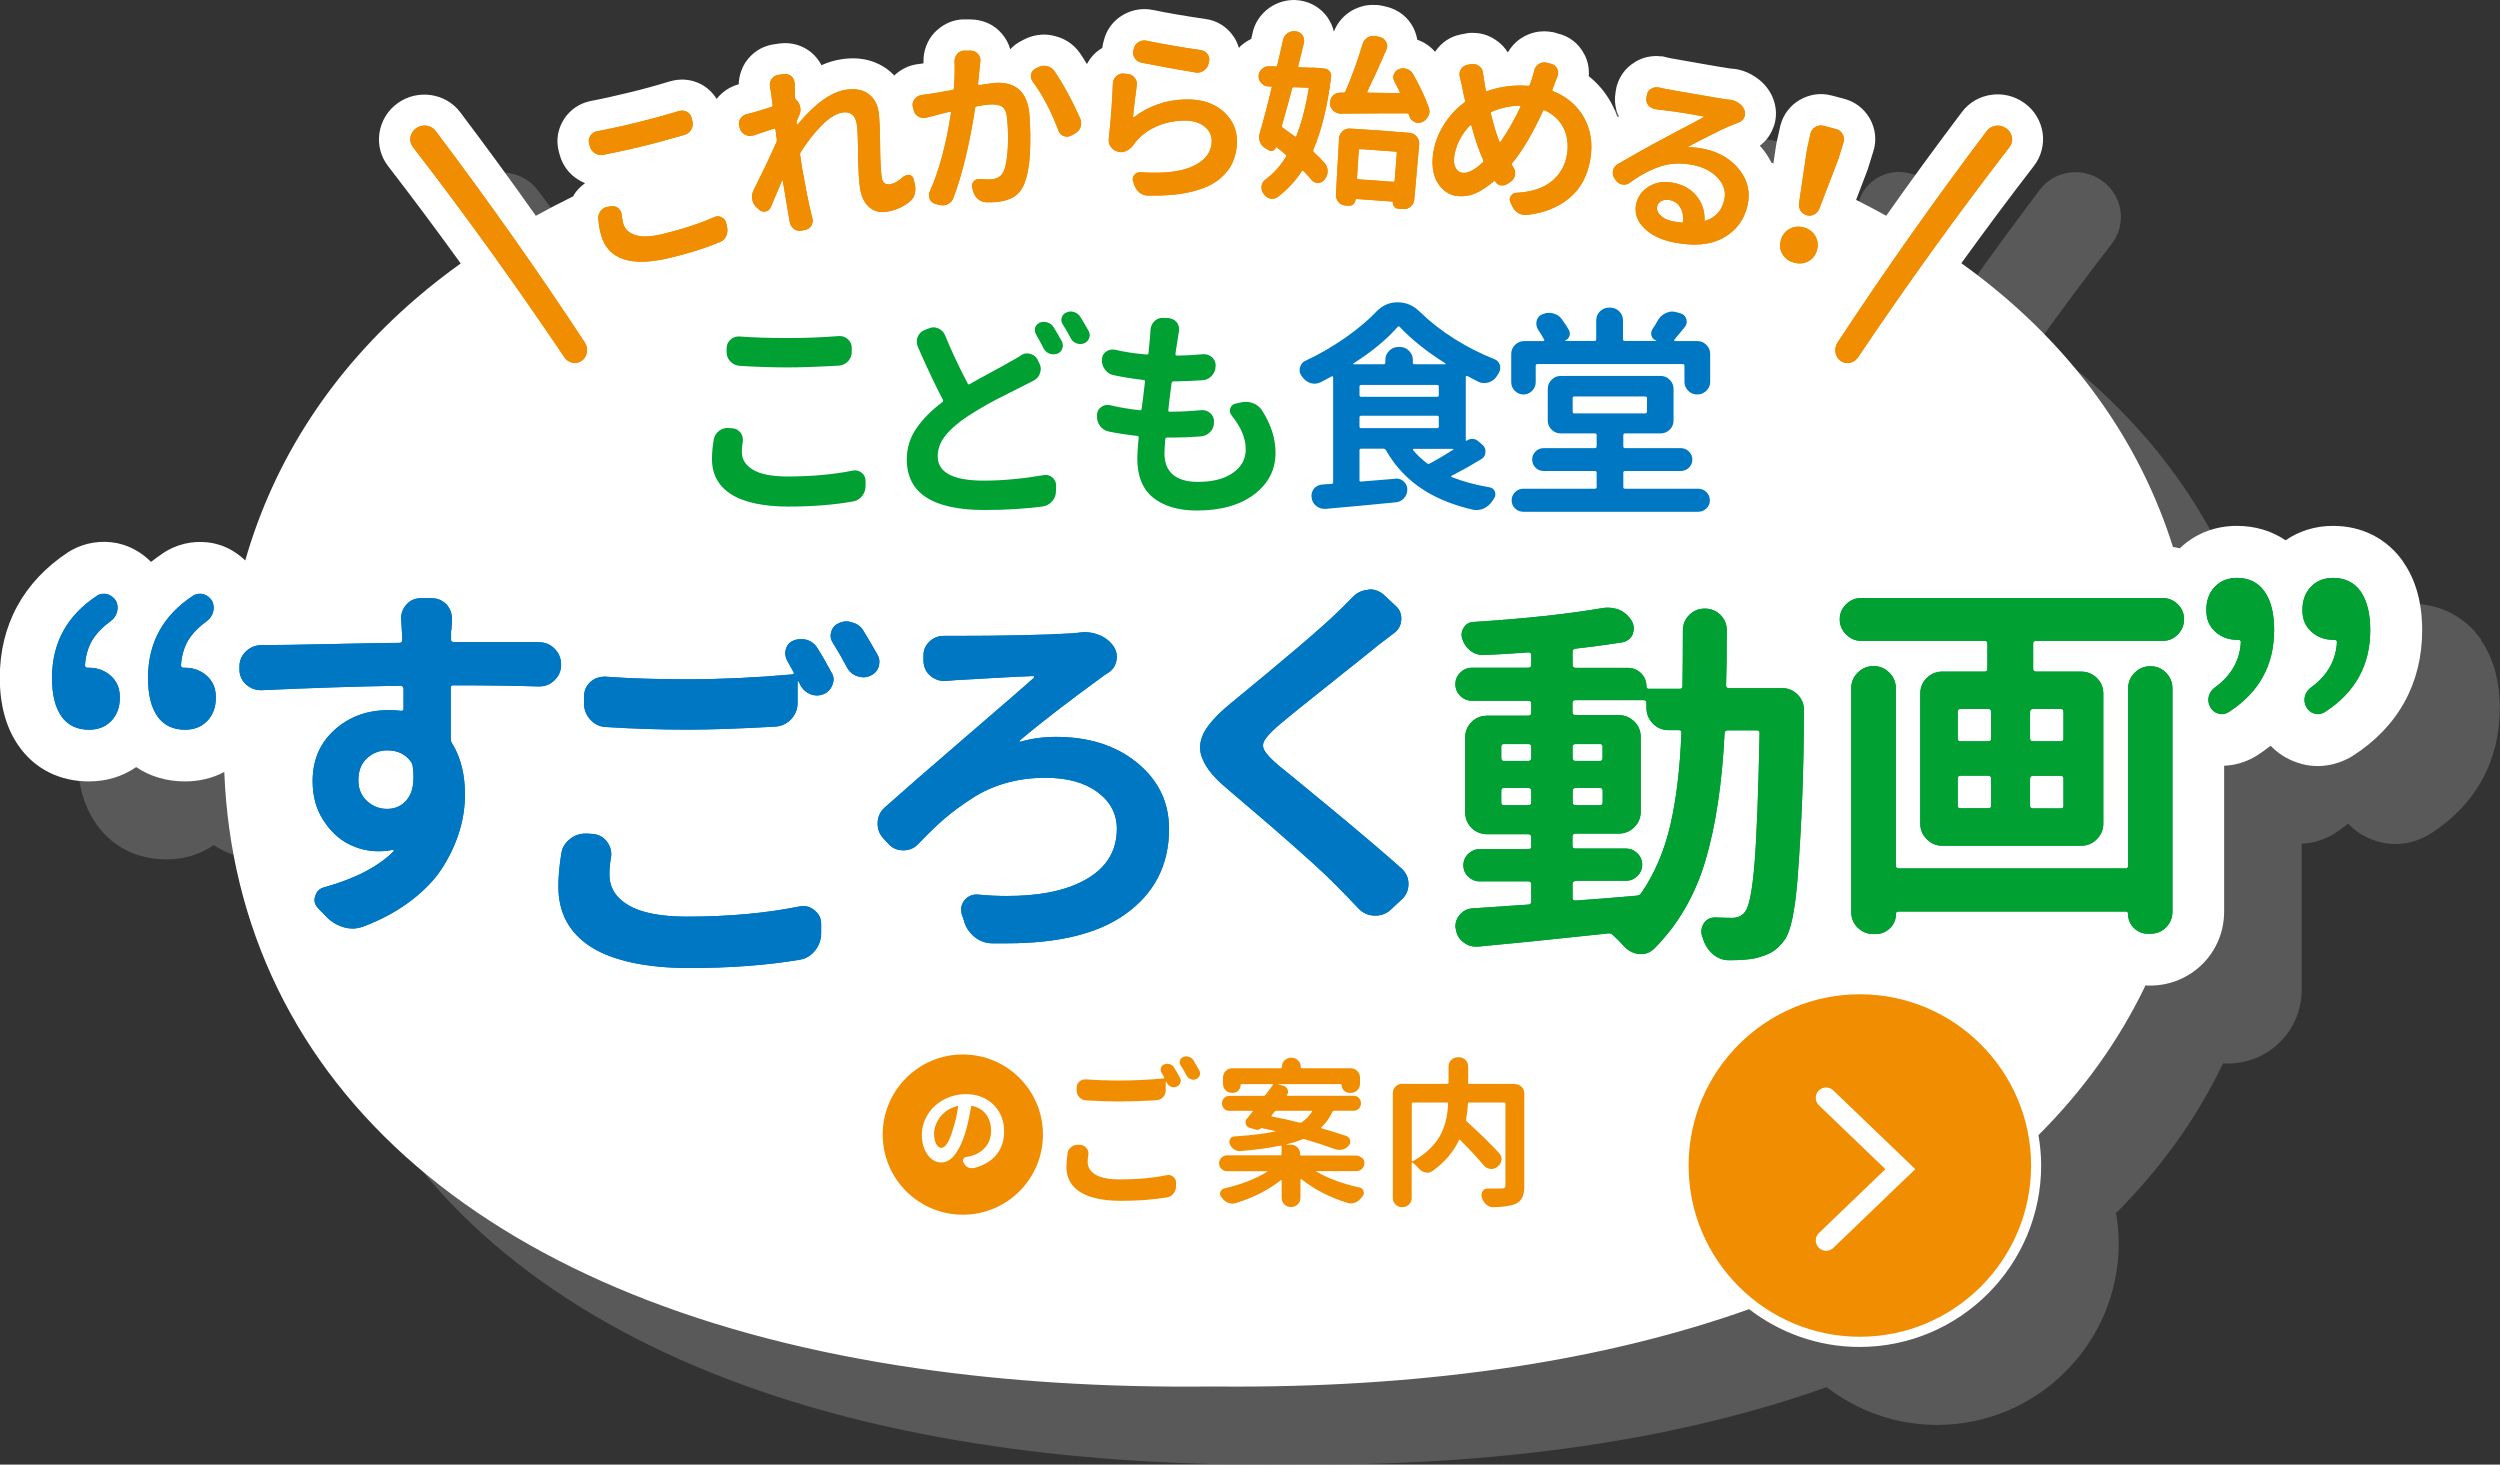 <?xml version="1.0" encoding="UTF-8"?>
<svg xmlns="http://www.w3.org/2000/svg" viewBox="0 0 240.88 141.12">
  <rect x="0" y="0" width="240.88" height="141.12" fill="#333333" stroke="none"/>
  <defs>
    <style>
      .cls-1 {
        isolation: isolate;
      }

      .cls-2 {
        fill: #00a033;
      }

      .cls-3 {
        fill: #fff;
      }

      .cls-4 {
        fill: #f18d00;
      }

      .cls-5 {
        fill: #0077c2;
      }

      .cls-6 {
        fill: gray;
        mix-blend-mode: multiply;
        opacity: .5;
      }
    </style>
  </defs>
  <g class="cls-1">
    <g id="_レイヤー_2" data-name="レイヤー 2">
      <g id="popup">
        <g>
          <path class="cls-6" d="M239.06,61.63c-1.56-2.23-3.96-3.46-6.76-3.46-1.71,0-3.26.48-4.58,1.39-1.33-.91-2.93-1.39-4.69-1.39-2.13,0-4.03.75-5.5,2.16-.22-.05-.44-.1-.66-.13-2.89-9.17-8.32-17.3-16.14-24.01-1.35-1.16-2.77-2.27-4.25-3.33,2.29-3.17,4.62-6.3,6.99-9.37.7-.9,1.01-2.07.84-3.2-.17-1.15-.82-2.2-1.74-2.85-1.92-1.41-4.63-1.02-6.03.85-2.48,3.28-4.92,6.62-7.3,10-.95-.52-1.91-1.04-2.9-1.53.37-.98.75-1.96,1.12-2.94l.53-1.71c.35-1.06.23-2.19-.33-3.19-.54-.94-1.41-1.62-2.47-1.9l-1.25-.33c-1.04-.26-2.08-.11-3.04.44-.92.54-1.58,1.41-1.85,2.44l-.38,1.71-.04.22c-.08.58-.17,1.17-.26,1.75-.06-.02-.12-.04-.18-.07-.2-.39-.43-.77-.71-1.14-.13-.17-.27-.34-.42-.5.52-.39.93-.9,1.18-1.46.14-.29.24-.58.3-.88.16-.78.08-1.58-.28-2.41-.35-.76-.91-1.41-1.62-1.87-.5-.34-1.05-.59-1.65-.72l-.18-.03c-.08-.02-.23-.04-.41-.05l-.25-.03c-.45-.06-1.36-.22-2.74-.46-1.4-.24-2.37-.41-2.9-.51-.14-.03-.3-.06-.46-.1l-.35-.09h-.14c-.9-.11-1.79.09-2.51.54-1.02.6-1.7,1.62-1.87,2.79l-.03.24c-.12.78,0,1.56.35,2.26-.06-.01-.12-.03-.18-.04-.16-.46-.36-.91-.6-1.35-.56-1-1.27-1.84-2.14-2.53.06-.75-.09-1.49-.43-2.11-.53-1.03-1.44-1.75-2.59-2.01l-.34-.11-.43-.06c-.95-.12-1.88.09-2.71.62-.55.36-.99.84-1.3,1.38-.26-.42-.6-.79-1.01-1.09-.57-.43-1.24-.7-1.92-.77-.29-.03-.61-.04-.94,0l-.66.13c-1.02.19-1.88.78-2.48,1.67-.45-.52-1.03-.93-1.71-1.16-.07-.4-.2-.79-.38-1.16-.52-1.02-1.43-1.74-2.61-2.03l-.28-.06c-.26-.07-.48-.09-.6-.1h-.18c-.76-.05-1.52.13-2.26.54-.78.46-1.37,1.13-1.73,2.02-.11-.49-.33-.96-.64-1.41-.62-.85-1.54-1.41-2.59-1.58l-.55-.04h-.03c-.86-.01-1.7.24-2.43.75-.86.61-1.45,1.51-1.63,2.47-.04.17-.08.35-.12.53-.38.18-.73.42-1.05.71-.05.05-.09.11-.14.16-.11-.4-.28-.76-.49-1.07-.64-.97-1.63-1.58-2.73-1.72-1.98-.29-3.62-.57-5-.86-.34-.07-.68-.1-.99-.09-.71.02-1.37.22-1.96.56-.94.55-1.6,1.43-1.85,2.49h0s-.08.3-.08.3c-.03.13-.05.26-.06.38-.21.13-.42.28-.62.45-.36.32-.64.7-.86,1.11-.22-.36-.45-.72-.68-1.06-.58-.83-1.44-1.41-2.43-1.64-.44-.12-.89-.16-1.29-.13-.59.04-1.16.2-1.67.47l-.15.08c-.45.21-.85.51-1.17.86-.15-.55-.43-1.07-.82-1.52-.73-.85-1.77-1.34-3-1.36h-.41c-.2-.01-.38,0-.54.01-.94.09-1.8.51-2.54,1.27-.7.76-1.07,1.76-1.05,2.81v.08s0,.04,0,.06l-.18.03c-.15.02-.27.04-.37.05l-.14.02c-.8.13-1.53.51-2.12,1.07-.23-.24-.46-.44-.68-.6-.84-.62-2.29-1.3-4.44-.96-.64.1-1.27.29-1.9.57-.23-.45-.55-.86-.97-1.22-.86-.71-1.95-1.02-3.08-.87l-.78.12c-1.01.21-1.88.8-2.47,1.67l-.06.09c-.38.62-.59,1.32-.61,2.05-.86.23-1.6.73-2.13,1.41-.36-.58-.86-1.07-1.49-1.41-.81-.42-1.71-.56-2.65-.37l-.37.09c-1.38.42-2.65.77-3.91,1.07-1.32.32-2.55.6-3.67.81l-.25.06c-.94.23-1.76.81-2.3,1.6-.66.96-.86,2.11-.57,3.21l.08.29c.27,1.04.93,1.92,1.84,2.46.2.12.4.22.61.31-.32.23-.61.51-.88.84-.1.13-.18.28-.27.43-1.23.6-2.43,1.23-3.59,1.87-2.38-3.37-4.81-6.7-7.29-9.98-1.39-1.85-4.09-2.25-6.01-.88-.96.68-1.6,1.73-1.77,2.88-.17,1.15.13,2.28.83,3.19,2.38,3.08,4.71,6.21,7,9.38-1.48,1.07-2.9,2.17-4.25,3.33-8.18,7.02-13.73,15.6-16.51,25.29-.69-.66-1.5-1.18-2.44-1.49l-.63-.17c-1.5-.29-3.05-.07-4.4.68l-.32.19c-.45.3-.88.61-1.29.93-.72-.74-1.61-1.3-2.63-1.64l-.63-.17c-1.5-.29-3.05-.07-4.4.68l-.32.19c-4.31,2.84-6.59,7.02-6.59,12.1,0,2.62.61,4.83,1.8,6.54,1.54,2.23,3.95,3.45,6.78,3.45,1.7,0,3.25-.47,4.56-1.38,1.33.9,2.94,1.38,4.7,1.38,1.38,0,2.66-.31,3.79-.91.59,14.96,6.93,28.03,18.52,37.98,11.61,9.97,28.02,16.55,48.25,19.48,8.74,1.27,18.19,1.86,28.29,1.75.83,0,1.64.01,2.46.01,18.97,0,35.6-2.55,49.4-7.46,2.95,2.27,6.64,3.64,10.64,3.64,9.65,0,17.5-7.85,17.5-17.5,0-.99-.1-1.96-.26-2.91,4.34-4.33,7.79-9.16,10.31-14.42.07,0,.14.01.22.01h.22c1.92,0,3.71-.74,5.06-2.08,1.34-1.34,2.08-3.14,2.08-5.05v-14.05c.98-.04,1.95-.31,2.83-.79l.26-.15c.49-.31.95-.64,1.39-.99.7.74,1.57,1.29,2.55,1.62.64.23,1.3.34,1.98.34,1.06,0,2.13-.28,3.09-.81l.26-.15c4.4-2.81,6.72-7.01,6.72-12.13,0-2.63-.61-4.84-1.82-6.57Z"/>
          <path class="cls-3" d="M231.56,54.13c-1.56-2.23-3.96-3.46-6.76-3.46-1.71,0-3.26.48-4.58,1.39-1.33-.91-2.93-1.39-4.69-1.39-2.13,0-4.03.75-5.5,2.16-.22-.05-.44-.1-.66-.13-2.89-9.17-8.32-17.3-16.14-24.01-1.35-1.16-2.77-2.27-4.25-3.33,2.29-3.17,4.62-6.3,6.99-9.37.7-.9,1.01-2.07.84-3.2-.17-1.15-.82-2.2-1.74-2.85-1.92-1.41-4.63-1.02-6.03.85-2.48,3.28-4.92,6.62-7.3,10-.95-.52-1.91-1.04-2.9-1.53.37-.98.75-1.96,1.12-2.94l.53-1.71c.35-1.06.23-2.19-.33-3.19-.54-.94-1.41-1.62-2.47-1.9l-1.25-.33c-1.04-.26-2.08-.11-3.04.44-.92.54-1.58,1.41-1.85,2.44l-.38,1.71-.04.22c-.08.58-.17,1.17-.26,1.75-.06-.02-.12-.04-.18-.07-.2-.39-.43-.77-.71-1.14-.13-.17-.27-.34-.42-.5.52-.39.93-.9,1.18-1.46.14-.29.24-.58.3-.88.16-.78.08-1.58-.28-2.41-.35-.76-.91-1.41-1.62-1.87-.5-.34-1.05-.59-1.65-.72l-.18-.03c-.08-.02-.23-.04-.41-.05l-.25-.03c-.45-.06-1.36-.22-2.74-.46-1.4-.24-2.37-.41-2.9-.51-.14-.03-.3-.06-.46-.1l-.35-.09h-.14c-.9-.11-1.79.09-2.51.54-1.02.6-1.7,1.62-1.87,2.79l-.03.24c-.12.78,0,1.56.35,2.26-.06-.01-.12-.03-.18-.04-.16-.46-.36-.91-.6-1.35-.56-1-1.27-1.84-2.14-2.53.06-.75-.09-1.49-.43-2.11-.53-1.03-1.44-1.75-2.59-2.01l-.34-.11-.43-.06c-.95-.12-1.88.09-2.71.62-.55.36-.99.84-1.3,1.38-.26-.42-.6-.79-1.01-1.09-.57-.43-1.24-.7-1.92-.77-.29-.03-.61-.04-.94,0l-.66.13c-1.02.19-1.88.78-2.48,1.67-.45-.52-1.03-.93-1.71-1.16-.07-.4-.2-.79-.38-1.16-.52-1.02-1.43-1.74-2.61-2.03l-.28-.06c-.26-.07-.48-.09-.6-.1h-.18c-.76-.05-1.52.13-2.26.54-.78.46-1.37,1.13-1.73,2.02-.11-.49-.33-.96-.64-1.41-.62-.85-1.54-1.41-2.59-1.58L124.77,0h-.03c-.86-.01-1.7.24-2.43.75-.86.61-1.45,1.51-1.63,2.47-.04.17-.08.35-.12.53-.38.18-.73.42-1.05.71-.05.05-.09.11-.14.16-.11-.4-.28-.76-.49-1.07-.64-.97-1.63-1.58-2.73-1.72-1.98-.29-3.62-.57-5-.86-.34-.07-.68-.1-.99-.09-.71.02-1.37.22-1.96.56-.94.55-1.6,1.43-1.85,2.49h0s-.08.3-.08.3c-.03.13-.05.26-.06.38-.21.13-.42.28-.62.45-.36.32-.64.7-.86,1.11-.22-.36-.45-.72-.68-1.06-.58-.83-1.44-1.41-2.43-1.64-.44-.12-.89-.16-1.29-.13-.59.04-1.16.2-1.67.47l-.15.08c-.45.21-.85.51-1.17.86-.15-.55-.43-1.07-.82-1.52-.73-.85-1.77-1.34-3-1.36h-.41c-.2-.01-.38,0-.54.01-.94.09-1.8.51-2.54,1.27-.7.76-1.07,1.76-1.05,2.81v.08s0,.04,0,.06l-.18.03c-.15.02-.27.04-.37.05l-.14.02c-.8.13-1.53.51-2.12,1.07-.23-.24-.46-.44-.68-.6-.84-.62-2.29-1.3-4.44-.96-.64.1-1.27.29-1.9.57-.23-.45-.55-.86-.97-1.22-.86-.71-1.95-1.02-3.08-.87l-.78.12c-1.01.21-1.88.8-2.47,1.67l-.06.09c-.38.62-.59,1.32-.61,2.05-.86.23-1.6.73-2.13,1.41-.36-.58-.86-1.07-1.49-1.41-.81-.42-1.71-.56-2.65-.37l-.37.09c-1.38.42-2.65.77-3.91,1.07-1.32.32-2.55.6-3.67.81l-.25.06c-.94.23-1.76.81-2.3,1.6-.66.96-.86,2.11-.57,3.21l.08.29c.27,1.04.93,1.92,1.84,2.46.2.12.4.22.61.31-.32.23-.61.51-.88.84-.1.13-.18.28-.27.43-1.23.6-2.43,1.23-3.59,1.87-2.38-3.37-4.81-6.7-7.29-9.98-1.39-1.85-4.09-2.25-6.01-.88-.96.68-1.6,1.73-1.77,2.88-.17,1.15.13,2.28.83,3.19,2.38,3.08,4.71,6.21,7,9.38-1.48,1.07-2.9,2.17-4.25,3.33-8.18,7.02-13.73,15.6-16.51,25.29-.69-.66-1.5-1.18-2.44-1.49l-.63-.17c-1.5-.29-3.05-.07-4.4.68l-.32.19c-.45.3-.88.61-1.29.93-.72-.74-1.61-1.3-2.63-1.64l-.63-.17c-1.5-.29-3.05-.07-4.4.68l-.32.19c-4.31,2.84-6.59,7.02-6.59,12.1,0,2.62.61,4.83,1.8,6.54,1.54,2.23,3.95,3.45,6.78,3.45,1.7,0,3.25-.47,4.56-1.38,1.33.9,2.94,1.38,4.7,1.38,1.38,0,2.66-.31,3.79-.91.59,14.96,6.93,28.03,18.52,37.98,11.61,9.97,28.02,16.55,48.25,19.48,8.74,1.27,18.19,1.86,28.29,1.75.83,0,1.64.01,2.46.01,18.97,0,35.6-2.55,49.4-7.46,2.95,2.27,6.64,3.64,10.64,3.64,9.65,0,17.5-7.85,17.5-17.5,0-.99-.1-1.96-.26-2.91,4.34-4.33,7.79-9.16,10.31-14.42.07,0,.14.01.22.01h.22c1.92,0,3.71-.74,5.06-2.08,1.34-1.34,2.08-3.14,2.08-5.05v-14.05c.98-.04,1.95-.31,2.83-.79l.26-.15c.49-.31.95-.64,1.39-.99.7.74,1.57,1.29,2.55,1.62.64.23,1.3.34,1.98.34,1.06,0,2.13-.28,3.09-.81l.26-.15c4.4-2.81,6.72-7.01,6.72-12.13,0-2.63-.61-4.84-1.82-6.57Z"/>
          <g>
            <path class="cls-4" d="M179.2,128.8c-9.1,0-16.5-7.4-16.5-16.5s7.4-16.5,16.5-16.5,16.5,7.4,16.5,16.5-7.4,16.5-16.5,16.5Z"/>
            <path class="cls-3" d="M175.95,120.52c-.26,0-.52-.1-.72-.31-.38-.4-.37-1.03.03-1.41l6.4-6.15-6.4-6.15c-.4-.38-.41-1.02-.03-1.41.38-.4,1.02-.41,1.41-.03l7.9,7.59-7.9,7.59c-.19.19-.44.28-.69.28Z"/>
          </g>
          <g>
            <path class="cls-2" d="M68.77,42.34c.07-.35.25-.63.53-.84.25-.18.53-.27.82-.27.04,0,.09,0,.15.02l.34.02c.31.03.56.18.76.44.14.21.21.44.21.68,0,.07,0,.14-.02.21-.06.34-.08.65-.08.95,0,.72.36,1.29,1.09,1.72.72.43,1.83.64,3.3.64,2.32,0,4.42-.19,6.31-.57.07-.01.14-.02.21-.02.22,0,.44.08.63.23.24.18.37.44.38.76v.51c0,.37-.11.69-.34.98-.23.29-.52.46-.89.52-1.8.32-3.87.49-6.2.49s-4.27-.39-5.51-1.18c-1.24-.79-1.86-1.92-1.86-3.4,0-.59.06-1.22.17-1.88ZM71.26,35.25c-.35-.03-.65-.17-.89-.42-.24-.25-.36-.56-.36-.91v-.36c0-.34.13-.62.38-.84.22-.2.48-.3.76-.3h.11c1.35.1,2.88.15,4.6.15s3.29-.06,4.96-.19h.11c.28,0,.54.1.76.3.25.23.38.51.38.84v.38c0,.35-.12.65-.36.91s-.54.39-.89.42c-1.96.11-3.6.17-4.94.17-1.48,0-3.02-.05-4.62-.15Z"/>
            <path class="cls-2" d="M98.36,34.24c.18-.13.39-.19.61-.19.08,0,.18.01.27.04.32.07.56.25.72.53l.15.32c.11.2.17.39.17.59,0,.13-.02.25-.06.36-.08.34-.28.59-.59.76-.34.18-.68.36-1.03.53-.15.08-.62.32-1.39.7s-1.47.74-2.09,1.09c-.62.34-1.22.71-1.81,1.09-.96.63-1.69,1.26-2.2,1.89-.51.63-.76,1.3-.76,2.02,0,1.56,1.48,2.34,4.45,2.34,1.79,0,3.71-.18,5.76-.53.06-.01.12-.02.19-.02.24,0,.45.08.63.23.25.21.38.47.38.78l-.02.59c0,.35-.12.66-.36.94-.24.27-.54.44-.89.5-1.7.22-3.58.34-5.63.34-4.99,0-7.49-1.62-7.49-4.87,0-1.08.3-2.07.9-2.96.6-.89,1.44-1.75,2.52-2.56.08-.06.11-.13.06-.23-.7-1.32-1.5-3.02-2.41-5.09-.07-.17-.11-.33-.11-.49s.03-.31.08-.46c.13-.32.35-.55.68-.68l.38-.15c.15-.07.31-.11.46-.11.17,0,.33.04.49.11.31.14.53.37.65.68.59,1.46,1.32,3,2.17,4.62.04.1.11.12.19.06.56-.32,1.29-.73,2.19-1.21s1.49-.81,1.77-.98c.38-.21.7-.39.95-.55ZM99.82,32.21c-.07-.13-.11-.26-.11-.4,0-.07,0-.15.02-.23.08-.22.23-.39.44-.49.14-.06.28-.08.42-.08.11,0,.22.02.34.06.25.07.45.23.59.46.25.41.51.85.78,1.33.07.14.11.28.11.42,0,.08-.01.18-.04.27-.08.25-.25.43-.49.53-.13.04-.25.06-.38.06s-.25-.02-.36-.06c-.25-.08-.44-.25-.57-.49-.27-.52-.52-.98-.76-1.39ZM102.39,31.24c-.08-.13-.13-.26-.13-.4,0-.08.01-.16.04-.23.07-.24.21-.4.42-.49.15-.07.3-.11.44-.11.11,0,.23.02.34.06.25.08.45.24.59.46.28.45.55.9.8,1.35.07.13.11.26.11.4,0,.1-.02.2-.06.3-.08.23-.24.39-.46.49-.13.06-.25.08-.38.08s-.25-.02-.36-.06c-.24-.08-.42-.24-.55-.46-.27-.52-.54-.98-.8-1.39Z"/>
            <path class="cls-2" d="M118.69,40.04c-.13-.14-.19-.3-.19-.46,0-.07.01-.15.04-.23.08-.25.25-.41.51-.46l.57-.13c.15-.03.3-.04.44-.04.22,0,.45.04.67.13.35.13.63.34.84.65.89,1.36,1.33,2.74,1.33,4.14,0,1.63-.69,2.96-2.06,4-1.37,1.03-3.21,1.55-5.52,1.55-1.77,0-3.17-.41-4.2-1.23-1.03-.82-1.54-2.09-1.54-3.79,0-.39.04-1.06.13-2,.01-.11-.04-.17-.15-.17-1-.11-1.91-.25-2.72-.42-.35-.07-.64-.25-.85-.54-.22-.29-.31-.62-.29-.98v-.11c.01-.32.16-.57.42-.74.17-.13.36-.19.57-.19.08,0,.18,0,.27.02.86.21,1.81.37,2.87.49.1.01.16-.04.17-.15.04-.3.1-.73.17-1.32.07-.58.12-1.01.15-1.28.01-.11-.03-.17-.13-.17-1.03-.11-1.99-.27-2.89-.46-.35-.07-.63-.25-.84-.55-.2-.27-.29-.56-.29-.89,0-.37.14-.65.42-.84.18-.13.39-.19.61-.19.07,0,.16,0,.25.02.9.21,1.91.37,3.02.46.11.01.18-.04.19-.15.03-.22.08-.74.15-1.54.01-.28.03-.5.04-.65.01-.34.14-.63.38-.87.22-.21.48-.32.78-.32h.08l.51.02c.32.03.59.17.8.42.14.2.21.42.21.65,0,.07,0,.15-.02.23-.04.23-.08.45-.11.68-.03.13-.06.36-.11.7-.04.34-.08.59-.11.76-.01.11.03.17.13.17.94-.01,1.79-.06,2.53-.13h.11c.28,0,.53.1.76.3.24.21.35.48.34.8v.06c-.01.37-.14.68-.39.94-.25.26-.54.4-.9.41-.82.06-1.74.09-2.76.11-.11,0-.18.05-.19.15-.13.93-.23,1.79-.32,2.6-.01.11.03.17.13.17.9,0,1.92-.05,3.06-.15h.11c.28,0,.54.1.76.3.24.23.35.5.34.82v.06c0,.37-.12.68-.37.93s-.55.39-.9.42c-.91.07-1.77.11-2.55.11h-.7c-.1,0-.16.05-.17.15-.06.72-.08,1.18-.08,1.39,0,.89.27,1.56.81,2.03.54.46,1.34.7,2.4.7,1.45,0,2.58-.29,3.4-.88.82-.58,1.22-1.33,1.22-2.25,0-1.07-.45-2.15-1.35-3.25Z"/>
            <path class="cls-5" d="M141.31,42.47c.17-.13.36-.19.57-.18.21,0,.39.08.55.22l.38.32c.21.17.32.39.32.65,0,.34-.13.59-.4.76-.86.52-1.81,1.06-2.87,1.6-.03.01-.04.04-.04.06s.01.05.04.06c1.11.44,2.33.77,3.65.99.25.04.43.18.53.42.03.1.04.19.04.27,0,.15-.05.3-.15.42-.04.07-.08.14-.13.21-.21.31-.49.55-.82.72-.23.1-.45.15-.68.15-.11,0-.23,0-.34-.02-1.83-.42-3.4-1.04-4.71-1.86-1.55-.97-2.79-2.26-3.71-3.88-.06-.1-.14-.15-.25-.15h-2.15c-.1,0-.15.06-.15.17v2.87c0,.1.05.14.15.13l3.29-.27s.08-.02.11-.02c.27,0,.5.09.7.27.24.21.36.48.36.8s-.11.58-.32.82c-.21.24-.48.37-.8.4-2.55.25-4.8.46-6.75.63h-.11c-.3,0-.56-.09-.78-.27-.27-.2-.42-.46-.46-.8-.01-.06-.02-.12-.02-.19,0-.24.08-.46.23-.68.21-.24.47-.37.78-.4.28-.03.59-.05.93-.06.1-.01.15-.08.15-.19v-10.09s-.01-.07-.04-.09c-.03-.02-.06-.02-.11.01-.38.21-.74.4-1.08.57-.18.08-.37.13-.55.13-.14,0-.27-.02-.4-.06-.34-.11-.61-.32-.8-.61-.01-.03-.04-.06-.06-.08-.13-.18-.19-.37-.19-.57,0-.08.01-.17.04-.25.07-.3.24-.51.51-.63,1.35-.63,2.65-1.39,3.9-2.26,1.15-.82,2.12-1.62,2.89-2.43.59-.63,1.27-.95,2.05-.95h.08c.79,0,1.49.3,2.11.91,1,.97,2.12,1.85,3.37,2.63s2.51,1.42,3.81,1.93c.28.11.46.31.55.59.01.1.02.19.02.27,0,.18-.06.36-.17.53-.06.08-.11.18-.17.27-.2.3-.46.49-.8.59-.14.04-.27.06-.4.06-.2,0-.39-.04-.57-.13-.31-.15-.66-.34-1.06-.55-.04-.01-.08-.01-.11.01-.03.02-.04.05-.04.07v6.1c0,.06.03.07.08.04ZM136.12,34.93c0,.11.06.17.17.17h2.95s.04-.01.05-.03c0-.02,0-.04-.01-.05-1.83-1.15-3.3-2.33-4.41-3.52-.07-.08-.14-.08-.21,0-1.04,1.2-2.46,2.37-4.26,3.52-.01.01-.02.03-.01.05,0,.02.02.03.03.03h2.91c.1,0,.15-.06.15-.17v-.25c0-.34.12-.63.37-.88.25-.25.54-.37.88-.37h.15c.34,0,.63.12.88.37.25.25.37.54.37.88v.25ZM131.14,37.09c-.1,0-.15.06-.15.17v.8c0,.11.05.17.15.17h7.34c.1,0,.15-.06.15-.17v-.8c0-.11-.05-.17-.15-.17h-7.34ZM131.14,40.06c-.1,0-.15.05-.15.15v.89c0,.1.05.15.15.15h7.34c.1,0,.15-.05.15-.15v-.89c0-.1-.05-.15-.15-.15h-7.34ZM140.02,43.33s.02-.03.01-.05c0-.02-.02-.03-.03-.03h-3.8s-.05.01-.06.04c-.01.03,0,.06.02.08.32.41.77.83,1.33,1.27.08.07.18.08.27.02.79-.42,1.54-.87,2.26-1.33Z"/>
            <path class="cls-5" d="M161.34,32.76s-.04.04-.02.06c.01.03.04.04.06.04h2.15c.34,0,.63.12.88.37.25.25.37.54.37.88v2.68c0,.34-.12.63-.37.86-.25.24-.54.36-.88.36s-.63-.12-.87-.36c-.24-.24-.36-.53-.36-.86v-1.56c0-.1-.06-.15-.17-.15h-13.99c-.11,0-.17.05-.17.15v1.6c0,.32-.12.6-.35.83-.23.23-.51.35-.83.35s-.6-.12-.83-.35c-.23-.23-.35-.51-.35-.83v-2.72c0-.34.12-.63.37-.88.25-.25.54-.37.88-.37h1.86s.05-.01.07-.04c.02-.03.02-.06,0-.08-.17-.32-.37-.66-.61-1.01-.1-.17-.15-.35-.15-.55,0-.1.01-.2.04-.3.08-.3.27-.5.57-.61.2-.08.39-.13.59-.13.15,0,.3.02.44.06.37.1.65.3.84.59.25.34.47.67.65.99.11.2.13.4.06.6s-.21.35-.42.43c0,.03,0,.04.02.04h2.81c.11,0,.17-.05.17-.15v-1.81c0-.35.12-.65.36-.89.24-.24.54-.36.89-.36h.08c.35,0,.65.12.89.36.24.24.36.53.36.89v1.81c0,.1.06.15.17.15h3.02s.02,0,.02-.01v-.03c-.24-.07-.39-.22-.46-.44-.07-.22-.04-.44.08-.65.2-.28.38-.58.55-.89.18-.31.44-.53.78-.68.18-.08.37-.13.57-.13.14,0,.28.02.42.06l.38.11c.29.08.49.27.57.55.03.1.04.19.04.27,0,.18-.06.35-.19.51-.37.45-.7.86-1.01,1.22ZM156.58,45.38c-.11,0-.17.06-.17.17v1.39c0,.1.06.15.17.15h7.05c.31,0,.57.11.79.33.22.22.33.48.33.79s-.11.57-.33.78c-.22.21-.48.32-.79.32h-16.86c-.31,0-.57-.11-.79-.32-.22-.21-.33-.47-.33-.78s.11-.57.33-.79c.22-.22.48-.33.79-.33h6.9c.11,0,.17-.05.17-.15v-1.39c0-.11-.06-.17-.17-.17h-4.94c-.31,0-.57-.11-.78-.32-.21-.21-.32-.47-.32-.78s.11-.57.32-.78c.21-.21.47-.32.78-.32h4.94c.11,0,.17-.06.17-.17v-1.08c0-.11-.06-.17-.17-.17h-3.29c-.34,0-.63-.12-.88-.36-.25-.24-.37-.53-.37-.89v-3.04c0-.34.12-.63.37-.88.25-.25.54-.37.88-.37h9.62c.34,0,.63.12.88.37.25.25.37.54.37.88v3.04c0,.35-.12.65-.37.89-.25.24-.54.36-.88.36h-3.42c-.11,0-.17.06-.17.17v1.08c0,.11.06.17.17.17h5.38c.3,0,.55.11.77.32.22.21.33.47.33.78s-.11.57-.33.78c-.22.21-.47.32-.77.32h-5.38ZM151.68,38.2c-.1,0-.15.06-.15.17v1.29c0,.11.05.17.15.17h6.84c.11,0,.17-.06.17-.17v-1.29c0-.11-.06-.17-.17-.17h-6.84Z"/>
          </g>
          <g>
            <g>
              <path class="cls-5" d="M9.34,57.39c.22-.12.43-.18.65-.18.12,0,.24.01.36.04.36.12.64.34.83.65.17.36.2.72.09,1.09s-.32.65-.63.87c-.65.48-1.17.99-1.55,1.52-.53.75-.83,1.65-.9,2.71,0,.17.08.25.25.25h.14c.82,0,1.52.26,2.1.78.58.52.87,1.21.87,2.08,0,.94-.28,1.69-.83,2.26-.55.57-1.27.85-2.13.85-1.18,0-2.07-.43-2.68-1.3-.6-.87-.9-2.1-.9-3.69,0-3.38,1.45-6.02,4.34-7.92ZM18.6,57.39c.22-.12.43-.18.65-.18.12,0,.24.01.36.04.36.12.64.34.83.65.17.36.2.72.09,1.09-.11.36-.32.65-.63.87-.65.48-1.17.99-1.56,1.52-.53.75-.83,1.65-.9,2.71,0,.17.08.25.25.25h.14c.82,0,1.52.26,2.1.78.58.52.87,1.21.87,2.08,0,.94-.28,1.69-.83,2.26-.55.57-1.27.85-2.13.85-1.18,0-2.07-.43-2.68-1.3-.6-.87-.9-2.1-.9-3.69,0-3.38,1.45-6.02,4.34-7.92Z"/>
              <path class="cls-5" d="M51.92,61.88c.6,0,1.11.21,1.52.63.41.42.62.92.62,1.5v.07c0,.58-.22,1.07-.65,1.48-.41.39-.89.58-1.45.58h-.07c-2.19-.07-4.93-.11-8.21-.11-.19,0-.28.1-.25.29v4.88c0,.17.06.34.18.51.8,1.33,1.19,2.94,1.19,4.85,0,1.16-.17,2.31-.51,3.45-.34,1.15-.86,2.3-1.57,3.45-.71,1.16-1.72,2.24-3.04,3.26-1.31,1.01-2.85,1.86-4.61,2.53-.36.14-.74.22-1.12.22-.24,0-.5-.04-.76-.11-.63-.17-1.18-.48-1.66-.94l-.87-.9c-.24-.24-.36-.51-.36-.8,0-.12.02-.24.07-.36.12-.46.41-.75.87-.87,2.97-.82,5.2-1.98,6.69-3.47.02-.02.02-.05,0-.09-.02-.04-.05-.05-.07-.05-.48.1-.95.14-1.41.14-1.01,0-1.98-.24-2.91-.72-.93-.48-1.73-1.25-2.41-2.31-.68-1.06-1.01-2.3-1.01-3.73,0-2.03.71-3.67,2.12-4.94,1.41-1.27,3.15-1.9,5.23-1.9.41,0,.8.02,1.16.07.19.02.28-.06.25-.25v-1.88c-.02-.19-.12-.29-.29-.29-4.37.07-8.81.22-13.35.43h-.11c-.53,0-1-.18-1.41-.54-.43-.39-.65-.87-.65-1.45v-.18c-.02-.6.17-1.11.58-1.52.41-.41.9-.63,1.48-.65,1.52,0,3.88-.04,7.07-.11,3.2-.07,5.3-.11,6.31-.11.17,0,.25-.1.25-.29,0-.41-.01-.69-.04-.83l-.07-1.27c0-.48.17-.92.51-1.3.36-.41.82-.61,1.38-.61h1.08c.55,0,1.02.21,1.41.61.34.39.51.83.51,1.34v.54c-.02.14-.04.28-.04.4s-.01.21-.04.25v.83c-.02.17.06.25.25.25h8.21ZM34.53,75.19c0,.82.28,1.48.83,1.99.55.51,1.21.76,1.95.76.84,0,1.51-.34,1.99-1.01.36-.48.54-1.17.54-2.06,0-.31-.02-.65-.07-1.01-.02-.19-.08-.35-.18-.47-.51-.72-1.27-1.09-2.28-1.09-.75,0-1.4.25-1.95.76-.56.51-.83,1.22-.83,2.13Z"/>
              <path class="cls-5" d="M54.09,82.2c.1-.58.4-1.05.9-1.41.41-.31.88-.47,1.41-.47h.22l.58.04c.55.07.99.33,1.3.76.27.36.4.76.4,1.19,0,.12-.01.24-.04.36-.1.56-.14,1.09-.14,1.59,0,1.25.61,2.24,1.84,2.97,1.23.72,3.11,1.09,5.64,1.09,4,0,7.61-.33,10.82-.98.12-.02.25-.04.4-.04.38,0,.74.13,1.05.4.43.34.65.77.65,1.3v.9c0,.63-.19,1.19-.58,1.68-.39.49-.88.79-1.48.89-3.13.53-6.69.8-10.67.8s-7.28-.67-9.41-2.01c-2.12-1.34-3.18-3.29-3.18-5.84,0-.99.1-2.06.29-3.22ZM75.84,63.64c-.19-.36-.23-.74-.11-1.12.12-.39.36-.65.72-.8.24-.1.48-.14.72-.14.19,0,.39.02.58.07.43.14.77.41,1.01.8.46.72.9,1.5,1.34,2.32.14.22.22.45.22.69,0,.17-.04.34-.11.51-.14.41-.42.71-.83.9-.22.1-.45.14-.69.14-.19,0-.39-.04-.58-.11-.43-.17-.76-.46-.98-.87-.05-.12-.11-.24-.18-.36,0-.02-.02-.03-.05-.02-.04.01-.05.03-.05.05v2.03c0,.6-.21,1.12-.62,1.56-.41.43-.92.68-1.52.72-3.35.19-6.17.29-8.46.29-2.53,0-5.15-.08-7.85-.25-.6-.02-1.11-.26-1.52-.71-.41-.45-.61-.97-.61-1.57v-.61c0-.58.2-1.06.61-1.45.39-.34.83-.51,1.34-.51h.18c2.27.17,4.87.25,7.81.25,3.3,0,6.68-.16,10.13-.47.05,0,.09-.02.13-.07.04-.05.03-.11-.02-.18-.22-.39-.42-.75-.61-1.09ZM80.25,61.94c-.14-.22-.22-.45-.22-.69,0-.12.02-.25.07-.4.12-.39.36-.65.72-.8.24-.12.49-.18.76-.18.17,0,.35.04.54.11.46.12.81.37,1.05.76.46.75.92,1.53,1.38,2.35.12.22.18.43.18.65,0,.17-.02.34-.07.51-.14.41-.42.7-.83.87-.22.1-.43.14-.65.14-.19,0-.39-.04-.58-.11-.43-.14-.76-.42-.98-.83-.46-.87-.92-1.66-1.38-2.39Z"/>
              <path class="cls-5" d="M91.19,65.61h-.22c-.48,0-.92-.16-1.3-.47-.43-.36-.66-.83-.69-1.41v-.51c-.02-.55.17-1.02.58-1.41.39-.36.84-.54,1.37-.54h.8c4.94,0,8.84-.08,11.68-.25.19-.02.4-.05.62-.07.17-.02.33-.04.47-.04.46,0,.9.08,1.34.25.58.22,1.05.57,1.41,1.05.24.34.36.69.36,1.05,0,.12-.01.25-.04.4-.1.51-.37.9-.83,1.19-.07.05-.17.11-.29.18-3.52,2.56-6.26,4.67-8.21,6.33-.02.02-.03.05-.02.07.01.02.04.04.09.04,1.06-.31,2.21-.47,3.44-.47,3.18,0,5.79.84,7.83,2.51,2.04,1.68,3.06,3.79,3.06,6.35,0,3.52-1.44,6.28-4.3,8.28-2.6,1.83-6.38,2.75-11.32,2.75h-1.48c-.63-.02-1.19-.24-1.68-.65-.49-.41-.83-.93-.99-1.56l-.22-.65c-.02-.14-.04-.29-.04-.43,0-.31.11-.6.33-.87.31-.36.69-.54,1.12-.54h.14c.99.1,1.93.14,2.82.14,2.92,0,5.27-.43,7.05-1.3,2.36-1.13,3.54-2.86,3.54-5.17,0-1.45-.63-2.63-1.88-3.55-1.25-.92-2.92-1.37-4.99-1.37-1.33,0-2.58.16-3.76.49-1.18.33-2.28.81-3.29,1.47-1.01.65-1.91,1.31-2.68,1.97-.77.66-1.6,1.47-2.5,2.41-.39.43-.87.65-1.45.65h-.04c-.56,0-1.03-.2-1.41-.61l-.47-.51c-.39-.41-.58-.89-.58-1.45,0-.63.23-1.15.69-1.56,1.62-1.45,4.2-3.7,7.76-6.76,3.56-3.06,5.76-4.97,6.6-5.72.02-.05.03-.09.02-.13-.01-.04-.04-.05-.09-.05-.77.02-2.13.09-4.07.2-1.94.11-3.11.18-3.49.2-.24.02-.51.05-.8.07Z"/>
              <path class="cls-5" d="M130.35,57.52c.39-.41.87-.64,1.45-.69.07-.02.13-.04.18-.04.51,0,.95.17,1.34.51l1.08,1.01c.41.34.62.76.62,1.27,0,.6-.23,1.07-.69,1.41-.24.19-.76.59-1.56,1.19-.22.19-1.64,1.33-4.27,3.42-2.63,2.09-4.43,3.54-5.39,4.36-.68.6-1.1,1.07-1.28,1.39-.18.33-.18.66.02.99.19.34.64.81,1.34,1.41.05.02,1.66,1.35,4.85,3.98,3.18,2.63,5.53,4.63,7.05,6,.41.39.62.87.62,1.45s-.21,1.06-.62,1.45l-1.12,1.05c-.41.36-.89.54-1.45.54h-.11c-.58-.02-1.07-.24-1.48-.65-1.01-1.06-1.6-1.68-1.77-1.84-1.47-1.57-5.12-4.82-10.96-9.77-1.21-1.01-1.98-1.95-2.32-2.82-.17-.36-.25-.74-.25-1.12,0-.46.12-.93.36-1.41.43-.82,1.28-1.75,2.53-2.79,5.45-4.46,8.91-7.42,10.38-8.86.53-.51,1.01-.99,1.45-1.45Z"/>
              <path class="cls-2" d="M166.32,66.05c0,.17.08.25.25.25h5.14c.58,0,1.07.21,1.48.61.41.41.62.9.62,1.48,0,5.62-.21,11.07-.62,16.35-.24,3.01-.64,4.93-1.19,5.75-.41.58-.84.99-1.28,1.25-.45.25-1,.45-1.65.6-.6.12-1.44.18-2.5.18-.58,0-1.1-.21-1.56-.61-.46-.41-.77-.92-.94-1.52-.02-.05-.05-.11-.07-.18-.05-.14-.07-.3-.07-.47,0-.27.08-.53.25-.8.26-.36.62-.54,1.05-.54h.07c.6.02,1.13.04,1.59.04.55,0,.98-.2,1.27-.61.38-.51.68-2.04.89-4.59.21-2.56.37-6.76.49-12.62,0-.17-.1-.25-.29-.25h-2.79c-.17,0-.27.08-.29.25-.24,4.87-.86,8.98-1.86,12.34-1,3.35-2.65,6.17-4.94,8.46-.36.34-.77.51-1.23.51h-.22c-.56-.07-1.04-.33-1.45-.76-.36-.41-.72-.77-1.08-1.09-.12-.12-.28-.17-.47-.14-5.88.63-10.06,1.05-12.52,1.27h-.22c-.43,0-.83-.14-1.19-.43-.41-.31-.65-.74-.72-1.27-.02-.1-.04-.18-.04-.25,0-.41.13-.77.4-1.09.31-.39.72-.6,1.23-.65,2.03-.14,3.82-.26,5.39-.36.19,0,.29-.1.29-.29v-1.66c0-.19-.1-.29-.29-.29h-4.7c-.41,0-.77-.15-1.08-.45-.31-.3-.47-.67-.47-1.1s.16-.8.47-1.1c.31-.3.67-.45,1.08-.45h4.7c.19,0,.29-.08.29-.25v-.9c0-.19-.1-.29-.29-.29h-3.94c-.6,0-1.11-.2-1.52-.61-.41-.41-.62-.92-.62-1.52v-7.16c0-.6.2-1.11.62-1.52.41-.41.92-.61,1.52-.61h3.94c.19,0,.29-.1.29-.29v-.9c0-.17-.1-.25-.29-.25h-5.43c-.43,0-.81-.16-1.12-.47-.31-.31-.47-.69-.47-1.12s.16-.81.47-1.12c.31-.31.69-.47,1.12-.47h5.43c.19,0,.29-.1.29-.29v-.94c0-.17-.1-.25-.29-.25-1.59.12-3.04.21-4.34.25h-.07c-.43,0-.83-.14-1.19-.43-.36-.29-.61-.66-.76-1.12-.12-.39-.07-.75.15-1.09.22-.34.52-.52.9-.54,4.94-.31,9.1-.76,12.48-1.34.15-.02.3-.04.47-.04.39,0,.77.07,1.16.22.51.24.9.6,1.19,1.09.12.24.18.47.18.69,0,.19-.04.39-.11.58-.19.41-.52.66-.98.76-1.38.22-2.88.42-4.52.61-.19.02-.29.12-.29.29v1.27c0,.19.1.29.29.29h5.03c.51,0,.93.18,1.28.52.35.35.52.78.52,1.28,0,.14.07.22.22.22h3c.17,0,.25-.08.25-.25.02-1.4.04-3.2.04-5.39,0-.58.21-1.07.62-1.48.41-.41.91-.61,1.5-.61s1.09.21,1.5.61c.41.41.61.9.61,1.48,0,2.12-.02,3.92-.07,5.39ZM144.9,71.69c-.17,0-.25.08-.25.25v1.09c0,.19.08.29.25.29h2.35c.19,0,.29-.1.29-.29v-1.09c0-.17-.1-.25-.29-.25h-2.35ZM144.65,77.33c0,.17.08.25.25.25h2.35c.19,0,.29-.08.29-.25v-1.12c0-.19-.1-.29-.29-.29h-2.35c-.17,0-.25.1-.25.29v1.12ZM151.81,84.89c-.19,0-.29.1-.29.29v1.34c0,.17.1.25.29.25,1.45-.1,3.41-.25,5.9-.47.19-.02.34-.11.43-.25,1.28-1.86,2.21-4.03,2.79-6.51.58-2.48.94-5.46,1.08-8.94,0-.17-.08-.25-.25-.25h-.98c-.6,0-1.11-.21-1.52-.63-.41-.42-.62-.92-.62-1.5v-.51c0-.17-.1-.25-.29-.25h-6.55c-.19,0-.29.08-.29.25v.9c0,.19.1.29.29.29h4.16c.58,0,1.08.21,1.5.61.42.41.63.92.63,1.52v7.16c0,.6-.21,1.11-.63,1.52-.42.41-.92.61-1.5.61h-4.16c-.19,0-.29.1-.29.29v.9c0,.17.1.25.29.25h4.88c.41,0,.77.15,1.08.45.31.3.47.67.47,1.1s-.16.8-.47,1.1c-.31.3-.67.45-1.08.45h-4.88ZM151.52,73.03c0,.19.1.29.29.29h2.35c.17,0,.25-.1.25-.29v-1.09c0-.17-.08-.25-.25-.25h-2.35c-.19,0-.29.08-.29.25v1.09ZM154.42,76.21c0-.19-.08-.29-.25-.29h-2.35c-.19,0-.29.1-.29.29v1.12c0,.17.1.25.29.25h2.35c.17,0,.25-.08.25-.25v-1.12Z"/>
              <path class="cls-2" d="M177.88,61.14c-.41-.41-.62-.9-.62-1.47s.21-1.05.62-1.45c.41-.4.89-.6,1.45-.6h29.05c.55,0,1.04.2,1.45.6.41.4.61.88.61,1.45s-.21,1.06-.61,1.47c-.41.41-.89.61-1.45.61h-12.19c-.19,0-.29.08-.29.25v2.42c0,.19.1.29.29.29h4.34c.58,0,1.08.21,1.5.61.42.41.63.92.63,1.52v12.52c0,.58-.21,1.08-.63,1.5-.42.42-.92.63-1.5.63h-13.38c-.58,0-1.08-.21-1.5-.63-.42-.42-.63-.92-.63-1.5v-12.52c0-.6.21-1.11.63-1.52.42-.41.92-.61,1.5-.61h4.09c.17,0,.25-.1.25-.29v-2.42c0-.17-.08-.25-.25-.25h-11.9c-.56,0-1.04-.2-1.45-.61ZM204.8,83.68c.17,0,.25-.1.25-.29v-17.07c0-.58.21-1.08.63-1.5.42-.42.93-.63,1.52-.63s1.09.21,1.5.63c.41.42.62.92.62,1.5v21.52c0,.6-.21,1.11-.62,1.52-.41.41-.92.61-1.52.61h-.22c-.53,0-.98-.19-1.36-.56-.37-.37-.56-.83-.56-1.36,0-.14-.07-.22-.22-.22h-21.89c-.17,0-.25.07-.25.22,0,.55-.19,1.02-.58,1.39-.39.37-.84.56-1.38.56h-.22c-.58,0-1.08-.21-1.5-.61-.42-.41-.63-.92-.63-1.52v-21.56c0-.58.21-1.08.63-1.5.42-.42.92-.63,1.5-.63h.04c.58,0,1.08.21,1.5.63.42.42.63.92.63,1.5v17.07c0,.19.08.29.25.29h21.85ZM188.88,68.31c-.17,0-.25.1-.25.29v2.57c0,.17.08.25.25.25h2.68c.19,0,.29-.08.29-.25v-2.57c0-.19-.1-.29-.29-.29h-2.68ZM188.88,74.74c-.17,0-.25.1-.25.29v2.6c0,.17.08.25.25.25h2.68c.19,0,.29-.08.29-.25v-2.6c0-.19-.1-.29-.29-.29h-2.68ZM198.57,71.42c.17,0,.25-.08.25-.25v-2.57c0-.19-.08-.29-.25-.29h-2.68c-.19,0-.29.1-.29.29v2.57c0,.17.1.25.29.25h2.68ZM198.57,77.89c.17,0,.25-.08.25-.25v-2.6c0-.19-.08-.29-.25-.29h-2.68c-.19,0-.29.1-.29.29v2.6c0,.17.1.25.29.25h2.68Z"/>
              <path class="cls-2" d="M214.71,68.63c-.22.12-.43.18-.65.18-.12,0-.24-.02-.36-.07-.34-.1-.59-.31-.76-.65-.17-.34-.21-.68-.11-1.03.1-.35.3-.63.62-.85,1.54-1.13,2.36-2.58,2.46-4.34,0-.14-.08-.22-.25-.22h-.11c-.82,0-1.52-.26-2.1-.78-.58-.52-.87-1.21-.87-2.08,0-.94.28-1.69.83-2.26.55-.57,1.27-.85,2.13-.85,1.16,0,2.04.44,2.66,1.32.62.88.92,2.12.92,3.71,0,3.4-1.47,6.04-4.41,7.92ZM223.97,68.63c-.22.12-.43.18-.65.18-.12,0-.24-.02-.36-.07-.34-.1-.59-.31-.76-.65-.17-.34-.21-.68-.11-1.03.1-.35.3-.63.62-.85,1.54-1.13,2.36-2.58,2.46-4.34,0-.14-.08-.22-.25-.22h-.11c-.82,0-1.52-.26-2.1-.78-.58-.52-.87-1.21-.87-2.08,0-.94.28-1.69.83-2.26.55-.57,1.27-.85,2.13-.85,1.16,0,2.04.44,2.66,1.32.61.88.92,2.12.92,3.71,0,3.4-1.47,6.04-4.41,7.92Z"/>
            </g>
            <g>
              <path class="cls-5" d="M9.34,57.39c.22-.12.43-.18.65-.18.12,0,.24.01.36.04.36.12.64.34.83.65.17.36.2.72.09,1.09s-.32.65-.63.87c-.65.48-1.17.99-1.55,1.52-.53.75-.83,1.65-.9,2.71,0,.17.08.25.25.25h.14c.82,0,1.52.26,2.1.78.58.52.87,1.21.87,2.08,0,.94-.28,1.69-.83,2.26-.55.57-1.27.85-2.13.85-1.18,0-2.07-.43-2.68-1.3-.6-.87-.9-2.1-.9-3.69,0-3.38,1.45-6.02,4.34-7.92ZM18.6,57.39c.22-.12.43-.18.65-.18.12,0,.24.01.36.04.36.12.64.34.83.65.17.36.2.72.09,1.09-.11.36-.32.65-.63.87-.65.48-1.17.99-1.56,1.52-.53.75-.83,1.65-.9,2.71,0,.17.08.25.25.25h.14c.82,0,1.52.26,2.1.78.58.52.87,1.21.87,2.08,0,.94-.28,1.69-.83,2.26-.55.57-1.27.85-2.13.85-1.18,0-2.07-.43-2.68-1.3-.6-.87-.9-2.1-.9-3.69,0-3.38,1.45-6.02,4.34-7.92Z"/>
              <path class="cls-5" d="M51.92,61.88c.6,0,1.11.21,1.52.63.41.42.62.92.62,1.5v.07c0,.58-.22,1.07-.65,1.48-.41.39-.89.58-1.45.58h-.07c-2.19-.07-4.93-.11-8.21-.11-.19,0-.28.1-.25.29v4.88c0,.17.06.34.18.51.8,1.33,1.19,2.94,1.19,4.85,0,1.16-.17,2.31-.51,3.45-.34,1.15-.86,2.3-1.57,3.45-.71,1.16-1.72,2.24-3.04,3.26-1.31,1.01-2.85,1.86-4.61,2.53-.36.14-.74.22-1.12.22-.24,0-.5-.04-.76-.11-.63-.17-1.18-.48-1.66-.94l-.87-.9c-.24-.24-.36-.51-.36-.8,0-.12.02-.24.07-.36.12-.46.41-.75.87-.87,2.97-.82,5.2-1.98,6.69-3.47.02-.02.02-.05,0-.09-.02-.04-.05-.05-.07-.05-.48.1-.95.14-1.41.14-1.01,0-1.98-.24-2.91-.72-.93-.48-1.73-1.25-2.41-2.31-.68-1.06-1.01-2.3-1.01-3.73,0-2.03.71-3.67,2.12-4.94,1.41-1.27,3.15-1.9,5.23-1.9.41,0,.8.02,1.16.07.19.02.28-.06.25-.25v-1.88c-.02-.19-.12-.29-.29-.29-4.37.07-8.81.22-13.35.43h-.11c-.53,0-1-.18-1.41-.54-.43-.39-.65-.87-.65-1.45v-.18c-.02-.6.17-1.11.58-1.52.41-.41.9-.63,1.48-.65,1.52,0,3.88-.04,7.07-.11,3.2-.07,5.3-.11,6.31-.11.17,0,.25-.1.25-.29,0-.41-.01-.69-.04-.83l-.07-1.27c0-.48.17-.92.51-1.3.36-.41.82-.61,1.38-.61h1.08c.55,0,1.02.21,1.41.61.34.39.51.83.51,1.34v.54c-.02.14-.04.28-.04.4s-.01.21-.04.25v.83c-.02.17.06.25.25.25h8.21ZM34.53,75.19c0,.82.28,1.48.83,1.99.55.51,1.21.76,1.95.76.84,0,1.51-.34,1.99-1.01.36-.48.54-1.17.54-2.06,0-.31-.02-.65-.07-1.01-.02-.19-.08-.35-.18-.47-.51-.72-1.27-1.09-2.28-1.09-.75,0-1.4.25-1.95.76-.56.51-.83,1.22-.83,2.13Z"/>
              <path class="cls-5" d="M54.09,82.2c.1-.58.4-1.05.9-1.41.41-.31.88-.47,1.41-.47h.22l.58.04c.55.07.99.33,1.3.76.27.36.4.76.4,1.19,0,.12-.01.24-.04.36-.1.56-.14,1.09-.14,1.59,0,1.25.61,2.24,1.84,2.97,1.23.72,3.11,1.09,5.64,1.09,4,0,7.61-.33,10.82-.98.12-.02.25-.04.4-.04.38,0,.74.13,1.05.4.43.34.65.77.65,1.3v.9c0,.63-.19,1.19-.58,1.68-.39.49-.88.79-1.48.89-3.13.53-6.69.8-10.67.8s-7.28-.67-9.41-2.01c-2.12-1.34-3.18-3.29-3.18-5.84,0-.99.1-2.06.29-3.22ZM75.84,63.64c-.19-.36-.23-.74-.11-1.12.12-.39.36-.65.72-.8.24-.1.48-.14.72-.14.19,0,.39.02.58.07.43.14.77.41,1.01.8.46.72.9,1.5,1.34,2.32.14.22.22.45.22.69,0,.17-.04.34-.11.51-.14.41-.42.71-.83.9-.22.1-.45.14-.69.14-.19,0-.39-.04-.58-.11-.43-.17-.76-.46-.98-.87-.05-.12-.11-.24-.18-.36,0-.02-.02-.03-.05-.02-.04.01-.05.03-.05.05v2.03c0,.6-.21,1.12-.62,1.56-.41.43-.92.68-1.52.72-3.35.19-6.17.29-8.46.29-2.53,0-5.15-.08-7.85-.25-.6-.02-1.11-.26-1.52-.71-.41-.45-.61-.97-.61-1.57v-.61c0-.58.2-1.06.61-1.45.39-.34.83-.51,1.34-.51h.18c2.27.17,4.87.25,7.81.25,3.3,0,6.68-.16,10.13-.47.05,0,.09-.02.13-.07.04-.05.03-.11-.02-.18-.22-.39-.42-.75-.61-1.09ZM80.25,61.94c-.14-.22-.22-.45-.22-.69,0-.12.02-.25.07-.4.12-.39.36-.65.72-.8.24-.12.49-.18.76-.18.17,0,.35.04.54.11.46.12.81.37,1.05.76.46.75.92,1.53,1.38,2.35.12.22.18.43.18.65,0,.17-.02.34-.07.51-.14.41-.42.7-.83.87-.22.1-.43.14-.65.14-.19,0-.39-.04-.58-.11-.43-.14-.76-.42-.98-.83-.46-.87-.92-1.66-1.38-2.39Z"/>
              <path class="cls-5" d="M91.19,65.61h-.22c-.48,0-.92-.16-1.3-.47-.43-.36-.66-.83-.69-1.41v-.51c-.02-.55.17-1.02.58-1.41.39-.36.84-.54,1.37-.54h.8c4.94,0,8.84-.08,11.68-.25.19-.02.4-.05.62-.07.17-.02.33-.04.47-.04.46,0,.9.08,1.34.25.58.22,1.05.57,1.41,1.05.24.34.36.69.36,1.05,0,.12-.01.25-.04.4-.1.51-.37.9-.83,1.19-.07.05-.17.11-.29.18-3.52,2.56-6.26,4.67-8.21,6.33-.02.02-.03.05-.02.07.01.02.04.04.09.04,1.06-.31,2.21-.47,3.44-.47,3.18,0,5.79.84,7.83,2.51,2.04,1.68,3.06,3.79,3.06,6.35,0,3.52-1.44,6.28-4.3,8.28-2.6,1.83-6.38,2.75-11.32,2.75h-1.48c-.63-.02-1.19-.24-1.68-.65-.49-.41-.83-.93-.99-1.56l-.22-.65c-.02-.14-.04-.29-.04-.43,0-.31.11-.6.33-.87.31-.36.69-.54,1.12-.54h.14c.99.1,1.93.14,2.82.14,2.92,0,5.27-.43,7.05-1.3,2.36-1.13,3.54-2.86,3.54-5.17,0-1.45-.63-2.63-1.88-3.55-1.25-.92-2.92-1.37-4.99-1.37-1.33,0-2.58.16-3.76.49-1.18.33-2.28.81-3.29,1.47-1.01.65-1.91,1.31-2.68,1.97-.77.66-1.6,1.47-2.5,2.41-.39.43-.87.65-1.45.65h-.04c-.56,0-1.03-.2-1.41-.61l-.47-.51c-.39-.41-.58-.89-.58-1.45,0-.63.23-1.15.69-1.56,1.62-1.45,4.2-3.7,7.76-6.76,3.56-3.06,5.76-4.97,6.6-5.72.02-.05.03-.09.02-.13-.01-.04-.04-.05-.09-.05-.77.02-2.13.09-4.07.2-1.94.11-3.11.18-3.49.2-.24.02-.51.05-.8.07Z"/>
              <path class="cls-5" d="M130.35,57.52c.39-.41.87-.64,1.45-.69.07-.02.13-.04.18-.04.51,0,.95.17,1.34.51l1.08,1.01c.41.34.62.76.62,1.27,0,.6-.23,1.07-.69,1.41-.24.19-.76.59-1.56,1.19-.22.19-1.64,1.33-4.27,3.42-2.63,2.09-4.43,3.54-5.39,4.36-.68.6-1.1,1.07-1.28,1.39-.18.33-.18.66.02.99.19.34.64.81,1.34,1.41.05.02,1.66,1.35,4.85,3.98,3.18,2.63,5.53,4.63,7.05,6,.41.39.62.87.62,1.45s-.21,1.06-.62,1.45l-1.12,1.05c-.41.36-.89.54-1.45.54h-.11c-.58-.02-1.07-.24-1.48-.65-1.01-1.06-1.6-1.68-1.77-1.84-1.47-1.57-5.12-4.82-10.96-9.77-1.21-1.01-1.98-1.95-2.32-2.82-.17-.36-.25-.74-.25-1.12,0-.46.12-.93.36-1.41.43-.82,1.28-1.75,2.53-2.79,5.45-4.46,8.91-7.42,10.38-8.86.53-.51,1.01-.99,1.45-1.45Z"/>
              <path class="cls-2" d="M166.32,66.05c0,.17.08.25.25.25h5.14c.58,0,1.07.21,1.48.61.41.41.62.9.62,1.48,0,5.62-.21,11.07-.62,16.35-.24,3.01-.64,4.93-1.19,5.75-.41.58-.84.99-1.28,1.25-.45.25-1,.45-1.65.6-.6.12-1.44.18-2.5.18-.58,0-1.1-.21-1.56-.61-.46-.41-.77-.92-.94-1.52-.02-.05-.05-.11-.07-.18-.05-.14-.07-.3-.07-.47,0-.27.08-.53.25-.8.26-.36.62-.54,1.05-.54h.07c.6.02,1.13.04,1.59.04.55,0,.98-.2,1.27-.61.38-.51.68-2.04.89-4.59.21-2.56.37-6.76.49-12.62,0-.17-.1-.25-.29-.25h-2.79c-.17,0-.27.08-.29.25-.24,4.87-.86,8.98-1.86,12.34-1,3.35-2.65,6.17-4.94,8.46-.36.34-.77.51-1.23.51h-.22c-.56-.07-1.04-.33-1.45-.76-.36-.41-.72-.77-1.08-1.09-.12-.12-.28-.17-.47-.14-5.88.63-10.06,1.05-12.52,1.27h-.22c-.43,0-.83-.14-1.19-.43-.41-.31-.65-.74-.72-1.27-.02-.1-.04-.18-.04-.25,0-.41.13-.77.4-1.09.31-.39.72-.6,1.23-.65,2.03-.14,3.82-.26,5.39-.36.19,0,.29-.1.29-.29v-1.66c0-.19-.1-.29-.29-.29h-4.7c-.41,0-.77-.15-1.08-.45-.31-.3-.47-.67-.47-1.1s.16-.8.47-1.1c.31-.3.67-.45,1.08-.45h4.7c.19,0,.29-.08.29-.25v-.9c0-.19-.1-.29-.29-.29h-3.94c-.6,0-1.11-.2-1.52-.61-.41-.41-.62-.92-.62-1.52v-7.16c0-.6.2-1.11.62-1.52.41-.41.92-.61,1.52-.61h3.94c.19,0,.29-.1.29-.29v-.9c0-.17-.1-.25-.29-.25h-5.43c-.43,0-.81-.16-1.12-.47-.31-.31-.47-.69-.47-1.12s.16-.81.47-1.12c.31-.31.69-.47,1.12-.47h5.43c.19,0,.29-.1.29-.29v-.94c0-.17-.1-.25-.29-.25-1.59.12-3.04.21-4.34.25h-.07c-.43,0-.83-.14-1.19-.43-.36-.29-.61-.66-.76-1.12-.12-.39-.07-.75.15-1.09.22-.34.52-.52.9-.54,4.94-.31,9.1-.76,12.48-1.34.15-.02.3-.04.47-.04.39,0,.77.07,1.16.22.51.24.9.6,1.19,1.09.12.24.18.47.18.69,0,.19-.04.39-.11.58-.19.41-.52.66-.98.76-1.38.22-2.88.42-4.52.61-.19.02-.29.12-.29.29v1.27c0,.19.1.29.29.29h5.03c.51,0,.93.18,1.28.52.35.35.52.78.52,1.28,0,.14.07.22.22.22h3c.17,0,.25-.08.25-.25.02-1.4.04-3.2.04-5.39,0-.58.21-1.07.62-1.48.41-.41.91-.61,1.5-.61s1.09.21,1.5.61c.41.41.61.9.61,1.48,0,2.12-.02,3.92-.07,5.39ZM144.9,71.69c-.17,0-.25.08-.25.25v1.09c0,.19.08.29.25.29h2.35c.19,0,.29-.1.29-.29v-1.09c0-.17-.1-.25-.29-.25h-2.35ZM144.65,77.33c0,.17.08.25.25.25h2.35c.19,0,.29-.08.29-.25v-1.12c0-.19-.1-.29-.29-.29h-2.35c-.17,0-.25.1-.25.29v1.12ZM151.81,84.89c-.19,0-.29.1-.29.29v1.34c0,.17.1.25.29.25,1.45-.1,3.41-.25,5.9-.47.19-.02.34-.11.43-.25,1.28-1.86,2.21-4.03,2.79-6.51.58-2.48.94-5.46,1.08-8.94,0-.17-.08-.25-.25-.25h-.98c-.6,0-1.11-.21-1.52-.63-.41-.42-.62-.92-.62-1.5v-.51c0-.17-.1-.25-.29-.25h-6.55c-.19,0-.29.08-.29.25v.9c0,.19.1.29.29.29h4.16c.58,0,1.08.21,1.5.61.42.41.63.92.63,1.52v7.16c0,.6-.21,1.11-.63,1.52-.42.41-.92.61-1.5.61h-4.16c-.19,0-.29.1-.29.29v.9c0,.17.1.25.29.25h4.88c.41,0,.77.15,1.08.45.31.3.47.67.47,1.1s-.16.8-.47,1.1c-.31.3-.67.45-1.08.45h-4.88ZM151.52,73.03c0,.19.1.29.29.29h2.35c.17,0,.25-.1.25-.29v-1.09c0-.17-.08-.25-.25-.25h-2.35c-.19,0-.29.08-.29.25v1.09ZM154.42,76.21c0-.19-.08-.29-.25-.29h-2.35c-.19,0-.29.1-.29.29v1.12c0,.17.1.25.29.25h2.35c.17,0,.25-.08.25-.25v-1.12Z"/>
              <path class="cls-2" d="M177.88,61.14c-.41-.41-.62-.9-.62-1.47s.21-1.05.62-1.45c.41-.4.89-.6,1.45-.6h29.05c.55,0,1.04.2,1.45.6.41.4.61.88.61,1.45s-.21,1.06-.61,1.47c-.41.41-.89.61-1.45.61h-12.19c-.19,0-.29.08-.29.25v2.42c0,.19.1.29.29.29h4.34c.58,0,1.08.21,1.5.61.42.41.63.92.63,1.52v12.52c0,.58-.21,1.08-.63,1.5-.42.42-.92.63-1.5.63h-13.38c-.58,0-1.08-.21-1.5-.63-.42-.42-.63-.92-.63-1.5v-12.52c0-.6.21-1.11.63-1.52.42-.41.92-.61,1.5-.61h4.09c.17,0,.25-.1.25-.29v-2.42c0-.17-.08-.25-.25-.25h-11.9c-.56,0-1.04-.2-1.45-.61ZM204.8,83.68c.17,0,.25-.1.25-.29v-17.07c0-.58.21-1.08.63-1.5.42-.42.93-.63,1.52-.63s1.09.21,1.5.63c.41.42.62.92.62,1.5v21.52c0,.6-.21,1.11-.62,1.52-.41.41-.92.61-1.52.61h-.22c-.53,0-.98-.19-1.36-.56-.37-.37-.56-.83-.56-1.36,0-.14-.07-.22-.22-.22h-21.89c-.17,0-.25.07-.25.22,0,.55-.19,1.02-.58,1.39-.39.37-.84.56-1.38.56h-.22c-.58,0-1.08-.21-1.5-.61-.42-.41-.63-.92-.63-1.52v-21.56c0-.58.21-1.08.63-1.5.42-.42.92-.63,1.5-.63h.04c.58,0,1.08.21,1.5.63.42.42.63.92.63,1.5v17.07c0,.19.08.29.25.29h21.85ZM188.88,68.31c-.17,0-.25.1-.25.29v2.57c0,.17.08.25.25.25h2.68c.19,0,.29-.08.29-.25v-2.57c0-.19-.1-.29-.29-.29h-2.68ZM188.88,74.74c-.17,0-.25.1-.25.29v2.6c0,.17.08.25.25.25h2.68c.19,0,.29-.08.29-.25v-2.6c0-.19-.1-.29-.29-.29h-2.68ZM198.57,71.42c.17,0,.25-.08.25-.25v-2.57c0-.19-.08-.29-.25-.29h-2.68c-.19,0-.29.1-.29.29v2.57c0,.17.1.25.29.25h2.68ZM198.57,77.89c.17,0,.25-.08.25-.25v-2.6c0-.19-.08-.29-.25-.29h-2.68c-.19,0-.29.1-.29.29v2.6c0,.17.1.25.29.25h2.68Z"/>
              <path class="cls-2" d="M214.71,68.63c-.22.12-.43.18-.65.18-.12,0-.24-.02-.36-.07-.34-.1-.59-.31-.76-.65-.17-.34-.21-.68-.11-1.03.1-.35.3-.63.62-.85,1.54-1.13,2.36-2.58,2.46-4.34,0-.14-.08-.22-.25-.22h-.11c-.82,0-1.52-.26-2.1-.78-.58-.52-.87-1.21-.87-2.08,0-.94.28-1.69.83-2.26.55-.57,1.27-.85,2.13-.85,1.16,0,2.04.44,2.66,1.32.62.88.92,2.12.92,3.71,0,3.4-1.47,6.04-4.41,7.92ZM223.97,68.63c-.22.12-.43.18-.65.18-.12,0-.24-.02-.36-.07-.34-.1-.59-.31-.76-.65-.17-.34-.21-.68-.11-1.03.1-.35.3-.63.62-.85,1.54-1.13,2.36-2.58,2.46-4.34,0-.14-.08-.22-.25-.22h-.11c-.82,0-1.52-.26-2.1-.78-.58-.52-.87-1.21-.87-2.08,0-.94.28-1.69.83-2.26.55-.57,1.27-.85,2.13-.85,1.16,0,2.04.44,2.66,1.32.61.88.92,2.12.92,3.71,0,3.4-1.47,6.04-4.41,7.92Z"/>
            </g>
          </g>
          <g>
            <g>
              <g>
                <path class="cls-4" d="M57.64,21.11c-.02-.29.06-.56.24-.79.16-.2.36-.33.6-.39.04,0,.07-.01.12-.01.09-.02.18-.04.27-.05.25-.04.49.02.7.19.16.14.26.3.31.5.02.06.02.11.03.17.03.28.07.54.13.78.15.57.55.95,1.21,1.15.66.2,1.57.15,2.72-.14,1.83-.45,3.45-.98,4.87-1.61.05-.02.1-.04.16-.05.18-.04.36-.01.54.08.22.11.37.29.43.55.03.14.06.27.09.41.06.29.03.58-.09.85-.12.27-.33.46-.6.57-1.35.57-2.93,1.07-4.75,1.51-1.89.46-3.39.52-4.52.15-1.13-.38-1.86-1.14-2.18-2.32-.13-.47-.22-.98-.27-1.53ZM58.14,14.92c-.29.06-.56,0-.81-.15-.25-.15-.41-.37-.49-.65-.03-.09-.05-.19-.08-.29-.07-.27-.03-.52.13-.76.14-.21.33-.34.56-.4.03,0,.06-.02.09-.02,1.13-.22,2.4-.49,3.82-.84,1.35-.33,2.7-.7,4.06-1.11.02,0,.06-.01.09-.02.23-.05.46-.02.68.1.25.13.4.34.46.61.02.1.05.2.07.31.06.28.02.55-.13.8-.15.25-.37.41-.65.5-1.58.45-2.92.82-4.01,1.08-1.2.3-2.47.57-3.8.84Z"/>
                <path class="cls-4" d="M87.1,17.02c.1-.09.21-.15.32-.17.06,0,.14,0,.21,0,.21.06.35.19.39.39.04.14.07.28.11.42.02.09.04.18.05.26.03.24.02.48-.03.71-.07.32-.23.57-.46.76-.66.56-1.43.89-2.31,1.02-.65.09-1.19-.06-1.65-.47-.46-.41-.75-1.02-.87-1.85-.1-.66-.16-1.73-.18-3.2-.01-1.46-.05-2.44-.13-2.94-.06-.42-.22-.73-.46-.92-.24-.19-.55-.25-.92-.19-.6.1-1.27.5-1.99,1.23-.72.73-1.4,1.59-2.04,2.6-.05.07-.06.15-.05.24.08.58.14,1,.19,1.27.34,1.92.64,3.42.9,4.49.02.08.04.19.08.32.02.03.03.07.03.1.04.23,0,.45-.12.66-.14.23-.35.36-.61.41-.12.02-.23.04-.35.06-.26.05-.51,0-.72-.17-.21-.16-.34-.37-.39-.63-.02-.1-.04-.21-.06-.31-.08-.46-.18-1.08-.31-1.86-.14-.79-.24-1.39-.31-1.83,0-.02-.01-.03-.03-.04-.02,0-.03,0-.04.02-.11.24-.29.67-.53,1.25-.25.59-.43,1.03-.55,1.31-.1.23-.26.37-.51.42-.24.05-.45-.02-.63-.19-.09-.08-.17-.16-.26-.23-.2-.2-.33-.44-.39-.72-.06-.31-.02-.6.12-.89.87-1.74,1.61-3.28,2.21-4.65.04-.08.05-.15.04-.24-.04-.32-.08-.65-.13-.97,0-.04-.02-.06-.05-.08-.03-.02-.06-.03-.09-.02-.06.02-.72.24-1.99.66-.06.01-.1.02-.14.03-.23.05-.44.01-.65-.1-.25-.13-.42-.32-.51-.59-.02-.07-.04-.14-.06-.2,0-.03-.02-.07-.02-.1-.05-.23,0-.44.12-.65.15-.23.36-.38.64-.45.15-.03.32-.07.5-.12.48-.13,1.1-.32,1.86-.57.08-.03.12-.09.11-.18-.09-.76-.14-1.17-.15-1.21,0-.05-.02-.13-.05-.26,0-.02-.02-.12-.05-.29-.04-.26,0-.51.14-.73.16-.23.36-.36.62-.41,0,0,.01,0,.02,0,.18-.03.37-.05.55-.08.27-.04.52.03.73.21.16.14.25.31.29.51,0,.05.02.1.03.15,0,.41.01.88.03,1.39,0,.08.04.15.11.21.21.19.34.43.4.73.04.26.01.52-.1.76-.06.13-.13.29-.22.5-.04.08-.04.16-.03.23,0,.04,0,.07,0,.12,0,.02.02.04.04.05.02,0,.04,0,.06-.01,1.66-2.01,3.23-3.12,4.63-3.34.91-.14,1.65,0,2.19.4.55.41.87,1,.98,1.77.08.6.13,1.64.14,3.13.01,1.49.07,2.53.15,3.14.03.23.12.41.25.53.13.12.3.17.52.14.43-.06.88-.31,1.36-.77Z"/>
                <path class="cls-4" d="M91.97,5.92c0-.28.08-.52.26-.73.17-.18.37-.29.6-.31.03,0,.07,0,.11,0,.2,0,.4,0,.59,0,.29,0,.52.11.7.32.13.15.21.32.23.5,0,.06,0,.14,0,.21-.02.17-.04.32-.05.46,0,.06-.07.63-.17,1.71,0,.04,0,.07.03.09.02.02.06.03.09.03.69-.11,1.14-.17,1.35-.2,2.15-.19,3.31.85,3.48,3.1.09,1.2.11,2.4.05,3.6-.06,1.2-.23,2.16-.51,2.9-.22.6-.55,1.04-.99,1.33-.44.29-.99.46-1.67.53-.33.03-.67.04-1.06.03-.29-.02-.56-.12-.79-.32-.23-.2-.38-.45-.46-.76-.03-.1-.06-.19-.08-.29-.01-.05-.02-.09-.03-.14-.02-.17.03-.33.15-.49.13-.14.27-.22.45-.24.05,0,.09,0,.14,0,.5.04.89.05,1.14.03.63-.06,1.03-.35,1.22-.88.18-.48.3-1.18.35-2.09.05-.91.03-1.85-.05-2.79-.05-.65-.22-1.06-.51-1.25-.29-.18-.74-.25-1.37-.19-.15.01-.51.07-1.07.17-.08.01-.13.06-.14.15-.55,3.54-1.25,6.43-2.1,8.68-.1.27-.29.47-.54.59-.12.06-.24.1-.36.11-.15.02-.29,0-.44-.03-.14-.04-.28-.07-.42-.11-.24-.07-.41-.23-.52-.46-.03-.09-.06-.18-.07-.26-.02-.16,0-.32.08-.47.89-1.98,1.57-4.5,2.04-7.57,0-.04,0-.07-.02-.09-.02-.02-.05-.03-.08-.03-.59.14-1.05.25-1.37.35-.23.05-.54.13-.92.23-.05,0-.09.01-.14.02-.22.03-.42-.02-.62-.13-.24-.15-.39-.35-.45-.63-.02-.11-.05-.22-.08-.32-.06-.26,0-.51.17-.72.17-.22.39-.35.65-.4.12-.01.27-.04.47-.07.2-.03.33-.04.38-.05.53-.08,1.24-.2,2.16-.38.08,0,.12-.06.13-.15.07-.95.1-1.82.06-2.6ZM99.51,7.87c-.1-.14-.17-.3-.18-.46,0-.08,0-.16.02-.25.05-.26.2-.44.44-.56.08-.04.16-.08.24-.12.15-.08.31-.13.47-.14.13-.01.26,0,.38.04.3.06.54.22.71.46.88,1.3,1.71,2.83,2.49,4.58.05.13.09.27.09.4,0,.14-.01.28-.06.42-.1.28-.28.49-.54.62-.12.06-.23.13-.35.2-.12.06-.24.1-.36.11-.12,0-.24-.01-.37-.06-.24-.09-.4-.26-.5-.51-.7-1.86-1.52-3.44-2.48-4.73Z"/>
                <path class="cls-4" d="M107.24,8.02c.01-.28.12-.51.32-.69.18-.15.38-.24.59-.25.05,0,.1,0,.14.01.12.01.25.02.37.04.27.03.5.15.67.36.13.17.21.36.21.57,0,.06,0,.12-.01.17-.13.92-.25,1.92-.36,3.01,0,.02.01.04.04.05.02.01.04,0,.05,0,1.48-1.12,3.17-1.69,5.04-1.71,1.5-.02,2.7.38,3.58,1.17.88.79,1.31,1.75,1.3,2.87,0,.64-.11,1.22-.3,1.75-.19.53-.5,1.02-.94,1.47-.43.46-.97.83-1.62,1.13-.65.29-1.46.52-2.43.69-.67.1-1.4.16-2.19.18-.36,0-.73,0-1.12,0-.29,0-.56-.1-.79-.29-.23-.19-.4-.44-.5-.73-.04-.11-.07-.22-.11-.33-.03-.07-.04-.14-.04-.21,0-.15.04-.29.15-.42.13-.17.3-.25.5-.26.02,0,.04,0,.07,0,.64.04,1.23.05,1.78.04,1.35-.03,2.46-.23,3.31-.63,1.19-.55,1.8-1.37,1.8-2.44,0-.57-.25-1.04-.73-1.41-.49-.37-1.12-.55-1.9-.54-.99.01-1.91.21-2.74.58-.84.38-1.51.9-2.04,1.58-.04.06-.08.12-.11.16-.19.26-.41.46-.67.58-.17.09-.33.14-.51.14-.1,0-.21-.01-.31-.04-.02,0-.03,0-.05-.02-.27-.06-.49-.21-.65-.44-.13-.18-.21-.37-.21-.58,0-.07,0-.13,0-.19.2-1.77.33-3.56.4-5.35ZM110,6.04c-.28-.05-.5-.19-.65-.43-.11-.16-.17-.32-.18-.5,0-.08,0-.17.03-.26.02-.05.03-.11.05-.16.06-.28.21-.49.46-.64.17-.1.34-.15.53-.15.08,0,.18,0,.27.03,1.54.32,3.27.61,5.19.9.28.04.5.16.66.4.11.15.16.32.16.5,0,.07-.01.15-.04.23-.01.06-.02.12-.03.17-.07.29-.23.52-.48.68-.19.13-.39.19-.6.19-.07,0-.13,0-.19-.02-1.61-.26-3.33-.57-5.19-.94Z"/>
                <path class="cls-4" d="M126.4,6.51c.66.03,1.09.07,1.29.11.17.03.32.12.43.27.11.15.15.31.14.49-.35,2.87-.94,5.22-1.72,7.06-.04.08-.02.15.04.21.4.37.75.72,1.04,1.06.21.23.31.51.3.83-.01.29-.11.54-.29.75-.01.02-.02.03-.04.05-.17.2-.37.29-.62.28-.01,0-.02,0-.03,0-.23-.01-.44-.11-.59-.31-.23-.28-.47-.55-.75-.83-.07-.06-.12-.06-.17.01-.64.99-1.43,1.81-2.33,2.5-.16.11-.33.16-.52.16-.07,0-.13,0-.2-.02-.26-.06-.46-.22-.63-.45-.01-.02-.02-.04-.03-.05-.12-.18-.17-.36-.17-.56,0-.05,0-.1,0-.16.05-.25.18-.46.39-.62.76-.55,1.41-1.28,1.98-2.19.05-.07.04-.13-.03-.19-.31-.27-.6-.51-.88-.72-.05-.02-.08-.01-.09.03-.04.14-.13.24-.27.29-.14.06-.27.04-.39-.03-.11-.07-.22-.13-.34-.2-.23-.13-.41-.33-.52-.6-.06-.16-.09-.32-.09-.47,0-.12.02-.23.06-.33.37-1.27.76-2.74,1.16-4.43.03-.08,0-.12-.1-.12-.06,0-.13,0-.19,0-.27,0-.5-.11-.69-.3-.19-.19-.28-.43-.28-.69,0-.27.11-.49.31-.68.2-.19.43-.28.71-.27.21,0,.41,0,.62.02.08,0,.14-.04.16-.12.21-.91.4-1.71.55-2.41.05-.28.2-.5.43-.67.21-.14.43-.22.67-.2.04,0,.07,0,.13,0,.28.04.49.17.65.39.11.17.16.35.16.55,0,.06,0,.12-.02.17-.17.71-.35,1.45-.55,2.23-.02.08,0,.12.08.13.41.02.83.03,1.24.05ZM126.1,8.59c.02-.09-.02-.14-.12-.14-.44-.02-.88-.03-1.32-.05-.1,0-.14.03-.16.12-.28,1.07-.61,2.27-.99,3.59-.03.08,0,.15.08.19.36.26.75.54,1.16.84.07.06.12.05.16-.03.49-1.24.89-2.74,1.18-4.52ZM128.16,9.94s0-.08,0-.12c.01-.22.1-.42.26-.6.2-.2.44-.29.72-.29.11,0,.21,0,.32,0,.08,0,.14-.05.18-.13.62-1.43,1.17-2.95,1.66-4.58.09-.27.26-.48.51-.63.19-.11.4-.14.6-.13.07,0,.14.01.2.03.11.02.23.05.34.08.27.07.47.22.6.46.08.16.12.31.11.46,0,.09-.03.19-.07.27-.69,1.61-1.31,2.96-1.84,4.04-.02.03-.02.06,0,.09.01.02.03.04.06.04.27,0,.74.01,1.42.02.68,0,1.21.02,1.58.02.03,0,.04,0,.06-.03.02-.02.02-.04.01-.07-.17-.36-.35-.7-.52-1.02-.08-.16-.12-.31-.11-.46,0-.08.02-.15.05-.22.09-.24.25-.4.48-.5.17-.07.34-.1.5-.08.1,0,.18.02.26.06.27.08.47.23.6.47.68,1.19,1.19,2.28,1.53,3.26.06.15.08.29.06.44,0,.13-.05.25-.12.37-.13.27-.33.46-.59.58-.01,0-.02,0-.03,0-.13.06-.27.08-.41.07-.11,0-.21-.04-.31-.1-.24-.11-.39-.3-.48-.56-.02-.05-.03-.09-.04-.14-.03-.07-.09-.11-.18-.12-1.66,0-3.78,0-6.35.03-.02,0-.05,0-.09,0-.24-.01-.46-.11-.65-.28-.21-.2-.33-.44-.35-.71ZM129.62,19.8c-.27-.02-.49-.13-.66-.33-.17-.21-.25-.45-.24-.71.1-1.8.2-3.6.3-5.41.02-.28.13-.51.33-.7.2-.19.46-.28.74-.26,1.91.11,3.82.25,5.72.41.29.02.52.15.7.37.18.22.25.47.23.75-.16,1.76-.31,3.53-.47,5.29-.02.28-.14.51-.35.69-.21.19-.45.27-.73.24-.17-.01-.33-.03-.5-.04-.15-.01-.27-.08-.36-.2-.1-.12-.14-.25-.13-.4,0-.05-.02-.07-.06-.08-1.15-.09-2.3-.17-3.45-.25-.06,0-.08.02-.09.08-.01.16-.08.3-.19.41-.12.11-.26.17-.43.16-.12,0-.24-.01-.37-.02ZM134.59,14.74c0-.08-.03-.13-.11-.13-1.14-.09-2.28-.17-3.42-.25-.09,0-.14.03-.14.11-.06.89-.11,1.77-.17,2.66,0,.09.04.14.13.15,1.12.07,2.25.15,3.37.24.08,0,.12-.03.13-.13.07-.89.14-1.77.21-2.66Z"/>
                <path class="cls-4" d="M149.78,8.1c-.07.17-.13.34-.2.52-.04.08-.01.13.07.17,1.33.53,2.33,1.39,2.98,2.56.65,1.17.85,2.5.6,3.99-.26,1.62-.95,2.86-2.04,3.76-1.1.9-2.45,1.43-4.08,1.61-.1,0-.21,0-.3,0-.18-.03-.35-.08-.52-.18-.26-.17-.46-.39-.59-.68-.05-.11-.11-.23-.16-.34-.06-.12-.09-.25-.07-.36.01-.09.04-.18.1-.25.12-.21.29-.31.52-.32,1.48-.08,2.62-.45,3.44-1.13.81-.68,1.3-1.55,1.46-2.61.14-.94.03-1.78-.35-2.53-.37-.74-.98-1.3-1.8-1.68-.08-.04-.14-.01-.17.06-1,2.18-1.99,3.86-2.98,5.04-.06.06-.05.13,0,.19.05.08.1.15.14.23.13.2.19.43.15.67-.04.31-.19.54-.44.7-.11.07-.22.15-.34.22-.17.11-.35.14-.55.12-.03,0-.06-.01-.08-.01-.22-.05-.39-.17-.5-.36-.03-.07-.09-.07-.14-.02-.66.55-1.26.94-1.8,1.17-.54.23-1.1.31-1.71.25-.74-.08-1.33-.46-1.81-1.14-.47-.68-.66-1.57-.56-2.65.09-.98.4-1.94.95-2.88.54-.93,1.24-1.72,2.09-2.34.06-.05.09-.12.07-.2-.12-.5-.22-.95-.28-1.34-.07-.32-.15-.63-.22-.92-.03-.12-.05-.24-.03-.35.01-.14.06-.26.13-.39.14-.25.35-.38.62-.43.12-.03.24-.05.37-.08.11-.01.21-.01.29,0,.17.02.32.08.46.19.23.17.37.38.39.66.03.23.07.45.1.68.05.36.11.69.17,1,.03.09.08.11.15.07,1.25-.43,2.56-.61,3.92-.5.09,0,.14-.04.18-.12.03-.09.12-.32.24-.71.06-.18.12-.39.17-.63.06-.27.21-.49.45-.64.21-.14.43-.18.67-.15.02,0,.05.01.09.03.13.03.27.06.4.09.27.06.47.21.59.45.1.18.13.36.1.54,0,.06-.02.13-.05.2-.16.41-.25.66-.29.75ZM140.94,16.65c.53.06,1.18-.29,1.94-1.02.05-.06.06-.14.03-.22-.4-.86-.78-1.96-1.13-3.3,0-.02-.03-.04-.06-.05-.03,0-.05,0-.08.02-.42.43-.77.92-1.04,1.46-.27.54-.43,1.08-.49,1.61-.05.43,0,.78.16,1.05.15.27.38.43.68.46ZM146.5,10.3s.01-.05,0-.07c-.02-.02-.04-.04-.07-.04-.93,0-1.83.2-2.69.58-.09.02-.12.08-.09.17.26,1.09.53,1.99.81,2.69.02.02.04.04.07.04.03,0,.05-.01.07-.04.65-.91,1.28-2.02,1.9-3.32Z"/>
                <path class="cls-4" d="M166.65,9.61c.06,0,.13.01.2.02.23.05.45.15.64.28.26.16.45.38.57.65.08.18.1.37.06.57,0,.05-.03.11-.06.17-.1.23-.28.41-.53.5-.16.06-.32.12-.48.18-.31.12-.72.3-1.21.53-.48.23-1.1.54-1.84.92-.74.39-1.19.62-1.35.71-.02,0-.02.02-.02.03,0,.01.01.02.02.02.45-.01.97.04,1.54.16,1.48.31,2.62,1,3.43,2.04.8,1.04,1.05,2.19.75,3.44-.33,1.41-1.14,2.45-2.39,3.12-1.26.67-2.85.79-4.79.39-1.17-.24-2.1-.7-2.77-1.36-.67-.67-.94-1.43-.78-2.28.14-.72.54-1.29,1.22-1.72.68-.42,1.48-.55,2.36-.37.99.2,1.75.64,2.27,1.3.52.66.77,1.42.75,2.27,0,.09.03.12.1.09.97-.32,1.57-.99,1.8-2.01.17-.76-.03-1.46-.6-2.09-.56-.63-1.38-1.06-2.4-1.27-1.09-.22-2.12-.19-3.08.11-.96.3-1.96.82-3,1.58-.22.17-.46.23-.73.19,0,0-.01,0-.02,0-.26-.05-.47-.18-.62-.41-.05-.07-.09-.13-.14-.2-.13-.21-.19-.44-.14-.68.05-.31.21-.53.47-.68.32-.18.98-.57,2.01-1.15,1.03-.58,1.73-.96,2.1-1.15.17-.09.8-.44,1.89-1.01,1.1-.57,1.85-.97,2.26-1.21.03,0,.04-.02.03-.04,0-.02-.02-.03-.03-.03-1.6-.3-2.99-.51-4.19-.64-.13-.02-.27-.04-.42-.06-.03,0-.05,0-.09-.02-.25-.05-.45-.16-.61-.34-.17-.22-.24-.47-.19-.73,0-.08.02-.16.03-.24.04-.28.18-.49.42-.63.22-.14.46-.18.7-.14.02,0,.04.01.05.01.21.05.41.09.6.13.56.11,1.55.28,2.97.52,1.42.25,2.35.41,2.82.48.14.02.28.04.41.05ZM161.17,21.32c.3.06.59.1.87.13.08.02.12-.02.13-.11.04-.54-.05-.99-.28-1.37-.23-.37-.57-.61-1-.69-.32-.06-.58-.03-.81.09-.23.12-.37.29-.41.52-.06.32.05.61.33.88.28.27.67.45,1.17.56Z"/>
                <path class="cls-4" d="M174.25,25.17c-.42.23-.87.27-1.37.14-.5-.13-.88-.4-1.12-.8-.25-.4-.31-.85-.18-1.34.13-.49.4-.86.82-1.1.42-.24.89-.29,1.38-.16.5.13.87.4,1.12.82.25.42.31.87.17,1.36-.13.49-.41.85-.82,1.08ZM174.81,20.66c-.22.12-.47.15-.72.08-.25-.07-.45-.21-.59-.42-.14-.22-.19-.46-.16-.73.26-1.71.51-3.43.76-5.14.12-.53.24-1.07.35-1.6.07-.27.23-.48.47-.62.25-.14.51-.18.79-.11.4.1.8.21,1.2.32.27.07.49.23.63.49.14.25.18.5.09.77-.16.52-.32,1.04-.48,1.57-.62,1.62-1.24,3.23-1.86,4.85-.1.25-.27.43-.5.55Z"/>
              </g>
              <g>
                <path class="cls-4" d="M55.72,34.93c-.49.14-1.04-.05-1.35-.52-4.62-6.87-9.48-13.63-14.59-20.25-.43-.56-.3-1.36.31-1.8.61-.43,1.44-.32,1.87.24,5.04,6.68,9.84,13.48,14.39,20.4.38.58.25,1.37-.29,1.76-.1.07-.22.13-.33.16Z"/>
                <path class="cls-4" d="M177.67,34.93c-.12-.03-.23-.09-.33-.16-.54-.39-.67-1.17-.29-1.76,4.55-6.92,9.35-13.73,14.39-20.4.42-.56,1.27-.68,1.87-.24.61.43.74,1.24.31,1.8-5.11,6.62-9.97,13.38-14.59,20.25-.31.47-.87.66-1.35.52Z"/>
              </g>
            </g>
            <g>
              <g>
                <path class="cls-4" d="M57.64,21.11c-.02-.29.06-.56.24-.79.16-.2.36-.33.6-.39.04,0,.07-.01.12-.01.09-.02.18-.04.27-.05.25-.04.49.02.7.19.16.14.26.3.31.5.02.06.02.11.03.17.03.28.07.54.13.78.15.57.55.95,1.21,1.15.66.2,1.57.15,2.72-.14,1.83-.45,3.45-.98,4.87-1.61.05-.02.1-.04.16-.05.18-.04.36-.01.54.08.22.11.37.29.43.55.03.14.06.27.09.41.06.29.03.58-.09.85-.12.27-.33.46-.6.57-1.35.57-2.93,1.07-4.75,1.51-1.89.46-3.39.52-4.52.15-1.13-.38-1.86-1.14-2.18-2.32-.13-.47-.22-.98-.27-1.53ZM58.14,14.92c-.29.06-.56,0-.81-.15-.25-.15-.41-.37-.49-.65-.03-.09-.05-.19-.08-.29-.07-.27-.03-.52.13-.76.14-.21.33-.34.56-.4.03,0,.06-.02.09-.02,1.13-.22,2.4-.49,3.82-.84,1.35-.33,2.7-.7,4.06-1.11.02,0,.06-.01.09-.02.23-.05.46-.02.68.1.25.13.4.34.46.61.02.1.05.2.07.31.06.28.02.55-.13.8-.15.25-.37.41-.65.5-1.58.45-2.92.82-4.01,1.08-1.2.3-2.47.57-3.8.84Z"/>
                <path class="cls-4" d="M87.1,17.02c.1-.09.21-.15.32-.17.06,0,.14,0,.21,0,.21.06.35.19.39.39.04.14.07.28.11.42.02.09.04.18.05.26.03.24.02.48-.03.71-.07.32-.23.57-.46.76-.66.56-1.43.89-2.31,1.02-.65.09-1.19-.06-1.65-.47-.46-.41-.75-1.02-.87-1.85-.1-.66-.16-1.73-.18-3.2-.01-1.46-.05-2.44-.13-2.94-.06-.42-.22-.73-.46-.92-.24-.19-.55-.25-.92-.19-.6.1-1.27.5-1.99,1.23-.72.73-1.4,1.59-2.04,2.6-.05.07-.06.15-.05.24.08.58.14,1,.19,1.27.34,1.92.64,3.42.9,4.49.02.08.04.19.08.32.02.03.03.07.03.1.04.23,0,.45-.12.66-.14.23-.35.36-.61.41-.12.02-.23.04-.35.06-.26.05-.51,0-.72-.17-.21-.16-.34-.37-.39-.63-.02-.1-.04-.21-.06-.31-.08-.46-.18-1.08-.31-1.86-.14-.79-.24-1.39-.31-1.83,0-.02-.01-.03-.03-.04-.02,0-.03,0-.04.02-.11.24-.29.67-.53,1.25-.25.59-.43,1.03-.55,1.31-.1.23-.26.37-.51.42-.24.05-.45-.02-.63-.19-.09-.08-.17-.16-.26-.23-.2-.2-.33-.44-.39-.72-.06-.31-.02-.6.12-.89.87-1.74,1.61-3.28,2.21-4.65.04-.08.05-.15.04-.24-.04-.32-.08-.65-.13-.97,0-.04-.02-.06-.05-.08-.03-.02-.06-.03-.09-.02-.06.02-.72.24-1.99.66-.06.01-.1.02-.14.03-.23.05-.44.01-.65-.1-.25-.13-.42-.32-.51-.59-.02-.07-.04-.14-.06-.2,0-.03-.02-.07-.02-.1-.05-.23,0-.44.12-.65.15-.23.36-.38.64-.45.15-.03.32-.07.5-.12.48-.13,1.1-.32,1.86-.57.08-.03.12-.09.11-.18-.09-.76-.14-1.17-.15-1.21,0-.05-.02-.13-.05-.26,0-.02-.02-.12-.05-.29-.04-.26,0-.51.14-.73.16-.23.36-.36.62-.41,0,0,.01,0,.02,0,.18-.03.37-.05.55-.08.27-.04.52.03.73.21.16.14.25.31.29.51,0,.05.02.1.03.15,0,.41.01.88.03,1.39,0,.08.04.15.11.21.21.19.34.43.4.73.04.26.01.52-.1.76-.06.13-.13.29-.22.5-.04.08-.04.16-.03.23,0,.04,0,.07,0,.12,0,.02.02.04.04.05.02,0,.04,0,.06-.01,1.66-2.01,3.23-3.12,4.63-3.34.91-.14,1.65,0,2.19.4.55.41.87,1,.98,1.77.08.6.13,1.64.14,3.13.01,1.49.07,2.53.15,3.14.03.23.12.41.25.53.13.12.3.17.52.14.43-.06.88-.31,1.36-.77Z"/>
                <path class="cls-4" d="M91.97,5.92c0-.28.08-.52.26-.73.17-.18.37-.29.6-.31.03,0,.07,0,.11,0,.2,0,.4,0,.59,0,.29,0,.52.11.7.32.13.15.21.32.23.5,0,.06,0,.14,0,.21-.02.17-.04.32-.05.46,0,.06-.07.63-.17,1.71,0,.04,0,.07.03.09.02.02.06.03.09.03.69-.11,1.14-.17,1.35-.2,2.15-.19,3.31.85,3.48,3.1.09,1.2.11,2.4.05,3.6-.06,1.2-.23,2.16-.51,2.9-.22.6-.55,1.04-.99,1.33-.44.29-.99.46-1.67.53-.33.03-.67.04-1.06.03-.29-.02-.56-.12-.79-.32-.23-.2-.38-.45-.46-.76-.03-.1-.06-.19-.08-.29-.01-.05-.02-.09-.03-.14-.02-.17.03-.33.15-.49.13-.14.27-.22.45-.24.05,0,.09,0,.14,0,.5.04.89.05,1.14.03.63-.06,1.03-.35,1.22-.88.18-.48.3-1.18.35-2.09.05-.91.03-1.85-.05-2.79-.05-.65-.22-1.06-.51-1.25-.29-.18-.74-.25-1.37-.19-.15.01-.51.07-1.07.17-.08.01-.13.06-.14.15-.55,3.54-1.25,6.43-2.1,8.68-.1.27-.29.47-.54.59-.12.06-.24.1-.36.11-.15.02-.29,0-.44-.03-.14-.04-.28-.07-.42-.11-.24-.07-.41-.23-.52-.46-.03-.09-.06-.18-.07-.26-.02-.16,0-.32.08-.47.89-1.98,1.57-4.5,2.04-7.57,0-.04,0-.07-.02-.09-.02-.02-.05-.03-.08-.03-.59.14-1.05.25-1.37.35-.23.05-.54.13-.92.23-.05,0-.09.01-.14.02-.22.03-.42-.02-.62-.13-.24-.15-.39-.35-.45-.63-.02-.11-.05-.22-.08-.32-.06-.26,0-.51.17-.72.17-.22.39-.35.65-.4.12-.01.27-.04.47-.07.2-.03.33-.04.38-.05.53-.08,1.24-.2,2.16-.38.08,0,.12-.06.13-.15.07-.95.1-1.82.06-2.6ZM99.51,7.87c-.1-.14-.17-.3-.18-.46,0-.08,0-.16.02-.25.05-.26.2-.44.44-.56.08-.04.16-.08.24-.12.15-.08.31-.13.47-.14.13-.01.26,0,.38.04.3.06.54.22.71.46.88,1.3,1.71,2.83,2.49,4.58.05.13.09.27.09.4,0,.14-.01.28-.06.42-.1.28-.28.49-.54.62-.12.06-.23.13-.35.2-.12.06-.24.1-.36.11-.12,0-.24-.01-.37-.06-.24-.09-.4-.26-.5-.51-.7-1.86-1.52-3.44-2.48-4.73Z"/>
                <path class="cls-4" d="M107.24,8.02c.01-.28.12-.51.32-.69.18-.15.38-.24.59-.25.05,0,.1,0,.14.01.12.01.25.02.37.04.27.03.5.15.67.36.13.17.21.36.21.57,0,.06,0,.12-.01.17-.13.92-.25,1.92-.36,3.01,0,.02.01.04.04.05.02.01.04,0,.05,0,1.48-1.12,3.17-1.69,5.04-1.71,1.5-.02,2.7.38,3.58,1.17.88.79,1.31,1.75,1.3,2.87,0,.64-.11,1.22-.3,1.75-.19.53-.5,1.02-.94,1.47-.43.46-.97.83-1.62,1.13-.65.29-1.46.52-2.43.69-.67.1-1.4.16-2.19.18-.36,0-.73,0-1.12,0-.29,0-.56-.1-.79-.29-.23-.19-.4-.44-.5-.73-.04-.11-.07-.22-.11-.33-.03-.07-.04-.14-.04-.21,0-.15.04-.29.15-.42.13-.17.3-.25.5-.26.02,0,.04,0,.07,0,.64.04,1.23.05,1.78.04,1.35-.03,2.46-.23,3.31-.63,1.19-.55,1.8-1.37,1.8-2.44,0-.57-.25-1.04-.73-1.41-.49-.37-1.12-.55-1.9-.54-.99.01-1.91.21-2.74.58-.84.38-1.51.9-2.04,1.58-.04.06-.08.12-.11.16-.19.26-.41.46-.67.58-.17.09-.33.14-.51.14-.1,0-.21-.01-.31-.04-.02,0-.03,0-.05-.02-.27-.06-.49-.21-.65-.44-.13-.18-.21-.37-.21-.58,0-.07,0-.13,0-.19.2-1.77.33-3.56.4-5.35ZM110,6.04c-.28-.05-.5-.19-.65-.43-.11-.16-.17-.32-.18-.5,0-.08,0-.17.03-.26.02-.05.03-.11.05-.16.06-.28.21-.49.46-.64.17-.1.34-.15.53-.15.08,0,.18,0,.27.03,1.54.32,3.27.61,5.19.9.28.04.5.16.66.4.11.15.16.32.16.5,0,.07-.01.15-.04.23-.01.06-.02.12-.03.17-.07.29-.23.52-.48.68-.19.13-.39.19-.6.19-.07,0-.13,0-.19-.02-1.61-.26-3.33-.57-5.19-.94Z"/>
                <path class="cls-4" d="M126.4,6.51c.66.03,1.09.07,1.29.11.17.03.32.12.43.27.11.15.15.31.14.49-.35,2.87-.94,5.22-1.72,7.06-.04.08-.02.15.04.21.4.37.75.72,1.04,1.06.21.23.31.51.3.83-.01.29-.11.54-.29.75-.01.02-.02.03-.04.05-.17.2-.37.29-.62.28-.01,0-.02,0-.03,0-.23-.01-.44-.11-.59-.31-.23-.28-.47-.55-.75-.83-.07-.06-.12-.06-.17.01-.64.99-1.43,1.81-2.33,2.5-.16.11-.33.16-.52.16-.07,0-.13,0-.2-.02-.26-.06-.46-.22-.63-.45-.01-.02-.02-.04-.03-.05-.12-.18-.17-.36-.17-.56,0-.05,0-.1,0-.16.05-.25.18-.46.39-.62.76-.55,1.41-1.28,1.98-2.19.05-.07.04-.13-.03-.19-.31-.27-.6-.51-.88-.72-.05-.02-.08-.01-.09.03-.04.14-.13.24-.27.29-.14.06-.27.04-.39-.03-.11-.07-.22-.13-.34-.2-.23-.13-.41-.33-.52-.6-.06-.16-.09-.32-.09-.47,0-.12.02-.23.06-.33.37-1.27.76-2.74,1.16-4.43.03-.08,0-.12-.1-.12-.06,0-.13,0-.19,0-.27,0-.5-.11-.69-.3-.19-.19-.28-.43-.28-.69,0-.27.11-.49.31-.68.2-.19.43-.28.71-.27.21,0,.41,0,.62.02.08,0,.14-.04.16-.12.21-.91.4-1.71.55-2.41.05-.28.2-.5.43-.67.21-.14.43-.22.67-.2.04,0,.07,0,.13,0,.28.04.49.17.65.39.11.17.16.35.16.55,0,.06,0,.12-.02.17-.17.71-.35,1.45-.55,2.23-.02.08,0,.12.08.13.41.02.83.03,1.24.05ZM126.1,8.59c.02-.09-.02-.14-.12-.14-.44-.02-.88-.03-1.32-.05-.1,0-.14.03-.16.12-.28,1.07-.61,2.27-.99,3.59-.03.08,0,.15.08.19.36.26.75.54,1.16.84.07.06.12.05.16-.03.49-1.24.89-2.74,1.18-4.52ZM128.16,9.94s0-.08,0-.12c.01-.22.1-.42.26-.6.2-.2.44-.29.72-.29.11,0,.21,0,.32,0,.08,0,.14-.05.18-.13.62-1.43,1.17-2.95,1.66-4.58.09-.27.26-.48.51-.63.19-.11.4-.14.6-.13.07,0,.14.01.2.03.11.02.23.05.34.08.27.07.47.22.6.46.08.16.12.31.11.46,0,.09-.03.19-.07.27-.69,1.61-1.31,2.96-1.84,4.04-.02.03-.02.06,0,.09.01.02.03.04.06.04.27,0,.74.01,1.42.02.68,0,1.21.02,1.58.02.03,0,.04,0,.06-.03.02-.02.02-.04.01-.07-.17-.36-.35-.7-.52-1.02-.08-.16-.12-.31-.11-.46,0-.08.02-.15.05-.22.09-.24.25-.4.48-.5.17-.07.34-.1.5-.08.1,0,.18.02.26.06.27.08.47.23.6.47.68,1.19,1.19,2.28,1.53,3.26.06.15.08.29.06.44,0,.13-.05.25-.12.37-.13.27-.33.46-.59.58-.01,0-.02,0-.03,0-.13.06-.27.08-.41.07-.11,0-.21-.04-.31-.1-.24-.11-.39-.3-.48-.56-.02-.05-.03-.09-.04-.14-.03-.07-.09-.11-.18-.12-1.66,0-3.78,0-6.35.03-.02,0-.05,0-.09,0-.24-.01-.46-.11-.65-.28-.21-.2-.33-.44-.35-.71ZM129.62,19.8c-.27-.02-.49-.13-.66-.33-.17-.21-.25-.45-.24-.71.1-1.8.2-3.6.3-5.41.02-.28.13-.51.33-.7.2-.19.46-.28.74-.26,1.91.11,3.82.25,5.72.41.29.02.52.15.7.37.18.22.25.47.23.75-.16,1.76-.31,3.53-.47,5.29-.02.28-.14.51-.35.69-.21.19-.45.27-.73.24-.17-.01-.33-.03-.5-.04-.15-.01-.27-.08-.36-.2-.1-.12-.14-.25-.13-.4,0-.05-.02-.07-.06-.08-1.15-.09-2.3-.17-3.45-.25-.06,0-.08.02-.09.08-.01.16-.08.3-.19.41-.12.11-.26.17-.43.16-.12,0-.24-.01-.37-.02ZM134.59,14.74c0-.08-.03-.13-.11-.13-1.14-.09-2.28-.17-3.42-.25-.09,0-.14.03-.14.11-.06.89-.11,1.77-.17,2.66,0,.09.04.14.13.15,1.12.07,2.25.15,3.37.24.08,0,.12-.03.13-.13.07-.89.14-1.77.21-2.66Z"/>
                <path class="cls-4" d="M149.78,8.1c-.07.17-.13.34-.2.52-.04.08-.01.13.07.17,1.33.53,2.33,1.39,2.98,2.56.65,1.17.85,2.5.6,3.99-.26,1.62-.95,2.86-2.04,3.76-1.1.9-2.45,1.43-4.08,1.61-.1,0-.21,0-.3,0-.18-.03-.35-.08-.52-.18-.26-.17-.46-.39-.59-.68-.05-.11-.11-.23-.16-.34-.06-.12-.09-.25-.07-.36.01-.09.04-.18.1-.25.12-.21.29-.31.52-.32,1.48-.08,2.62-.45,3.44-1.13.81-.68,1.3-1.55,1.46-2.61.14-.94.03-1.78-.35-2.53-.37-.74-.98-1.3-1.8-1.68-.08-.04-.14-.01-.17.06-1,2.18-1.99,3.86-2.98,5.04-.06.06-.05.13,0,.19.05.08.1.15.14.23.13.2.19.43.15.67-.04.31-.19.54-.44.7-.11.07-.22.15-.34.22-.17.11-.35.14-.55.12-.03,0-.06-.01-.08-.01-.22-.05-.39-.17-.5-.36-.03-.07-.09-.07-.14-.02-.66.55-1.26.94-1.8,1.17-.54.23-1.1.31-1.71.25-.74-.08-1.33-.46-1.81-1.14-.47-.68-.66-1.57-.56-2.65.09-.98.4-1.94.95-2.88.54-.93,1.24-1.72,2.09-2.34.06-.05.09-.12.07-.2-.12-.5-.22-.95-.28-1.34-.07-.32-.15-.63-.22-.92-.03-.12-.05-.24-.03-.35.01-.14.06-.26.13-.39.14-.25.35-.38.62-.43.12-.03.24-.05.37-.08.11-.01.21-.01.29,0,.17.02.32.08.46.19.23.17.37.38.39.66.03.23.07.45.1.68.05.36.11.69.17,1,.03.09.08.11.15.07,1.25-.43,2.56-.61,3.92-.5.09,0,.14-.04.18-.12.03-.09.12-.32.24-.71.06-.18.12-.39.17-.63.06-.27.21-.49.45-.64.21-.14.43-.18.67-.15.02,0,.05.01.09.03.13.03.27.06.4.09.27.06.47.21.59.45.1.18.13.36.1.54,0,.06-.02.13-.05.2-.16.41-.25.66-.29.75ZM140.94,16.65c.53.06,1.18-.29,1.94-1.02.05-.06.06-.14.03-.22-.4-.86-.78-1.96-1.13-3.3,0-.02-.03-.04-.06-.05-.03,0-.05,0-.08.02-.42.43-.77.92-1.04,1.46-.27.54-.43,1.08-.49,1.61-.05.43,0,.78.16,1.05.15.27.38.43.68.46ZM146.5,10.3s.01-.05,0-.07c-.02-.02-.04-.04-.07-.04-.93,0-1.83.2-2.69.58-.09.02-.12.08-.09.17.26,1.09.53,1.99.81,2.69.02.02.04.04.07.04.03,0,.05-.01.07-.04.65-.91,1.28-2.02,1.9-3.32Z"/>
                <path class="cls-4" d="M166.65,9.61c.06,0,.13.01.2.02.23.05.45.15.64.28.26.16.45.38.57.65.08.18.1.37.06.57,0,.05-.03.11-.06.17-.1.23-.28.41-.53.5-.16.06-.32.12-.48.18-.31.12-.72.3-1.21.53-.48.23-1.1.54-1.84.92-.74.39-1.19.62-1.35.71-.02,0-.02.02-.02.03,0,.01.01.02.02.02.45-.01.97.04,1.54.16,1.48.31,2.62,1,3.43,2.04.8,1.04,1.05,2.19.75,3.44-.33,1.41-1.14,2.45-2.39,3.12-1.26.67-2.85.79-4.79.39-1.17-.24-2.1-.7-2.77-1.36-.67-.67-.94-1.43-.78-2.28.14-.72.54-1.29,1.22-1.72.68-.42,1.48-.55,2.36-.37.99.2,1.75.64,2.27,1.3.52.66.77,1.42.75,2.27,0,.09.03.12.1.09.97-.32,1.57-.99,1.8-2.01.17-.76-.03-1.46-.6-2.09-.56-.63-1.38-1.06-2.4-1.27-1.09-.22-2.12-.19-3.08.11-.96.3-1.96.82-3,1.58-.22.17-.46.23-.73.19,0,0-.01,0-.02,0-.26-.05-.47-.18-.62-.41-.05-.07-.09-.13-.14-.2-.13-.21-.19-.44-.14-.68.05-.31.21-.53.47-.68.32-.18.98-.57,2.01-1.15,1.03-.58,1.73-.96,2.1-1.15.17-.09.8-.44,1.89-1.01,1.1-.57,1.85-.97,2.26-1.21.03,0,.04-.02.03-.04,0-.02-.02-.03-.03-.03-1.6-.3-2.99-.51-4.19-.64-.13-.02-.27-.04-.42-.06-.03,0-.05,0-.09-.02-.25-.05-.45-.16-.61-.34-.17-.22-.24-.47-.19-.73,0-.08.02-.16.03-.24.04-.28.18-.49.42-.63.22-.14.46-.18.7-.14.02,0,.04.01.05.01.21.05.41.09.6.13.56.11,1.55.28,2.97.52,1.42.25,2.35.41,2.82.48.14.02.28.04.41.05ZM161.17,21.32c.3.06.59.1.87.13.08.02.12-.02.13-.11.04-.54-.05-.99-.28-1.37-.23-.37-.57-.61-1-.69-.32-.06-.58-.03-.81.09-.23.12-.37.29-.41.52-.06.32.05.61.33.88.28.27.67.45,1.17.56Z"/>
                <path class="cls-4" d="M174.25,25.17c-.42.23-.87.27-1.37.14-.5-.13-.88-.4-1.12-.8-.25-.4-.31-.85-.18-1.34.13-.49.4-.86.82-1.1.42-.24.89-.29,1.38-.16.5.13.87.4,1.12.82.25.42.31.87.17,1.36-.13.49-.41.85-.82,1.08ZM174.81,20.66c-.22.12-.47.15-.72.08-.25-.07-.45-.21-.59-.42-.14-.22-.19-.46-.16-.73.26-1.71.51-3.43.76-5.14.12-.53.24-1.07.35-1.6.07-.27.23-.48.47-.62.25-.14.51-.18.79-.11.4.1.8.21,1.2.32.27.07.49.23.63.49.14.25.18.5.09.77-.16.52-.32,1.04-.48,1.57-.62,1.62-1.24,3.23-1.86,4.85-.1.25-.27.43-.5.55Z"/>
              </g>
              <g>
                <path class="cls-4" d="M55.72,34.93c-.49.14-1.04-.05-1.35-.52-4.62-6.87-9.48-13.63-14.59-20.25-.43-.56-.3-1.36.31-1.8.61-.43,1.44-.32,1.87.24,5.04,6.68,9.84,13.48,14.39,20.4.38.58.25,1.37-.29,1.76-.1.07-.22.13-.33.16Z"/>
                <path class="cls-4" d="M177.67,34.93c-.12-.03-.23-.09-.33-.16-.54-.39-.67-1.17-.29-1.76,4.55-6.92,9.35-13.73,14.39-20.4.42-.56,1.27-.68,1.87-.24.61.43.74,1.24.31,1.8-5.11,6.62-9.97,13.38-14.59,20.25-.31.47-.87.66-1.35.52Z"/>
              </g>
            </g>
          </g>
          <g>
            <g>
              <g>
                <path class="cls-4" d="M102.86,111.09c.04-.24.17-.44.38-.59.17-.13.37-.2.59-.2h.09l.24.02c.23.03.41.14.54.32.11.15.17.32.17.5,0,.05,0,.1-.01.15-.04.23-.06.45-.06.66,0,.52.26.93.77,1.24.51.3,1.3.45,2.35.45,1.67,0,3.17-.14,4.51-.41.05,0,.11-.02.17-.02.16,0,.31.06.44.17.18.14.27.32.27.54v.38c0,.26-.08.49-.24.7s-.37.33-.62.37c-1.31.22-2.79.33-4.45.33s-3.03-.28-3.92-.84c-.88-.56-1.33-1.37-1.33-2.43,0-.41.04-.86.12-1.34ZM111.91,103.36c-.08-.15-.1-.31-.05-.47.05-.16.15-.27.3-.33.1-.04.2-.06.3-.06.08,0,.16.01.24.03.18.06.32.17.42.33.19.3.38.62.56.96.06.09.09.19.09.29,0,.07-.01.14-.04.21-.06.17-.18.3-.35.38-.09.04-.19.06-.29.06-.08,0-.16-.02-.24-.05-.18-.07-.32-.19-.41-.36-.02-.05-.04-.1-.08-.15,0,0,0-.01-.02,0-.01,0-.02.01-.02.02v.84c0,.25-.09.47-.26.65s-.38.28-.63.3c-1.4.08-2.57.12-3.53.12-1.06,0-2.15-.04-3.27-.11-.25-.01-.46-.11-.63-.29-.17-.19-.26-.4-.26-.66v-.26c0-.24.08-.44.26-.6.16-.14.35-.21.56-.21h.08c.94.07,2.03.11,3.26.11,1.38,0,2.78-.07,4.22-.2.02,0,.04,0,.05-.03.01-.02.01-.05,0-.08-.09-.16-.18-.31-.26-.45ZM113.75,102.65c-.06-.09-.09-.19-.09-.29,0-.05,0-.11.03-.17.05-.16.15-.27.3-.33.1-.05.21-.08.32-.08.07,0,.15.02.23.05.19.05.34.16.44.32.19.31.38.64.57.98.05.09.08.18.08.27,0,.07,0,.14-.03.21-.06.17-.18.29-.35.36-.09.04-.18.06-.27.06-.08,0-.16-.01-.24-.05-.18-.06-.32-.18-.41-.35-.19-.36-.38-.69-.57-.99Z"/>
                <path class="cls-4" d="M131.24,111.54c.15.15.22.33.22.53s-.07.38-.22.54c-.15.15-.32.23-.54.23h-3.87s-.03,0-.03.02,0,.02.02.02c1.17.67,2.56,1.19,4.19,1.54.18.04.3.15.36.33.03.06.04.12.04.18,0,.11-.04.22-.12.32-.03.05-.07.1-.11.14-.16.22-.36.38-.6.48-.14.05-.28.08-.42.08-.11,0-.22-.02-.32-.05-1.71-.52-3.19-1.29-4.45-2.29-.02-.01-.04-.01-.06,0s-.03.03-.03.05v1.75c0,.25-.08.46-.26.63s-.38.26-.63.26h-.03c-.25,0-.46-.09-.63-.26s-.26-.38-.26-.63v-1.66s-.01-.03-.04-.05c-.02,0-.04,0-.05.02-1.21.95-2.65,1.69-4.33,2.2-.1.03-.21.05-.32.05-.14,0-.28-.03-.42-.08-.24-.1-.44-.26-.6-.48-.02-.02-.04-.04-.06-.06-.07-.1-.11-.21-.11-.33,0-.05,0-.11.03-.18.06-.18.18-.29.36-.33,1.64-.38,3.01-.91,4.13-1.6.02-.01.03-.02.02-.04,0-.02-.02-.02-.04-.02h-3.84c-.2,0-.38-.08-.53-.23-.15-.15-.23-.33-.23-.54s.08-.38.23-.53c.15-.15.33-.23.53-.23h5.14c.08,0,.12-.04.12-.11v-.74c0-.07-.04-.1-.12-.09-1,.22-2.28.4-3.86.53h-.08c-.18,0-.35-.06-.51-.17-.19-.13-.33-.3-.42-.51-.03-.07-.04-.15-.04-.23s.03-.17.08-.26c.08-.15.21-.23.39-.24,1.64-.11,2.95-.27,3.93-.48.02,0,.03,0,.03-.02s-.01-.02-.03-.02c-.04,0-.23-.05-.56-.13-.33-.08-.58-.13-.74-.16-.03,0-.05,0-.06.02-.09.1-.2.15-.32.15-.04,0-.08,0-.12-.01l-.63-.18c-.19-.05-.32-.17-.38-.36-.02-.06-.03-.12-.03-.18,0-.13.04-.25.14-.36.1-.11.28-.33.54-.66.02-.01.02-.02.01-.05,0-.02-.03-.03-.04-.03h-2.22c-.2,0-.37-.07-.5-.21-.14-.14-.2-.31-.2-.51s.07-.37.2-.51c.14-.14.3-.21.5-.21h3.32c.07,0,.12-.03.17-.09.43-.58.67-.9.71-.95,0-.02,0-.04,0-.06-.01-.02-.03-.03-.05-.03h-2.95c-.07,0-.11.03-.11.09,0,.21-.07.39-.22.53-.15.15-.32.22-.53.22h-.09c-.23,0-.43-.08-.6-.25s-.25-.36-.25-.6v-.63c0-.24.08-.45.26-.63.17-.18.38-.26.63-.26h4.66c.08,0,.12-.04.12-.11v-.02c0-.25.08-.46.26-.63s.38-.26.63-.26h.04c.25,0,.46.09.63.26s.26.38.26.63v.02c0,.07.04.11.12.11h4.7c.25,0,.46.09.63.26.17.18.26.38.26.63v.59c0,.24-.08.45-.26.63-.17.18-.38.26-.63.26h-.12c-.21,0-.39-.07-.54-.22-.15-.15-.22-.32-.22-.53,0-.06-.04-.09-.11-.09h-6s-.01,0-.01,0c0,0,0,.01.01.02l.54.15c.18.06.3.18.36.36.03.07.05.14.05.2,0,.11-.04.22-.12.32,0,.02,0,.04,0,.05s.03.02.05.02h6.39c.2,0,.37.07.5.21.14.14.2.31.2.51s-.07.37-.2.51c-.14.14-.3.21-.5.21h-1.88c-.08,0-.13.04-.17.11-.26.57-.61,1.07-1.06,1.48-.02.02-.03.04-.02.07s.02.04.05.04c.9.26,1.68.5,2.34.72.2.07.33.2.38.39.02.06.03.12.03.17,0,.14-.05.27-.15.38-.16.19-.37.32-.62.38-.09.02-.19.03-.29.03-.15,0-.3-.02-.44-.08-.81-.3-1.79-.62-2.92-.95-.07-.02-.14-.02-.21.02-.44.18-.95.34-1.52.48,0,.02,0,.03.01.03h.42c.25,0,.46.09.63.26.17.17.26.38.26.63v.05c0,.07.04.11.12.11h5.28c.21,0,.39.08.54.23ZM122.99,107.02c-.07,0-.13.03-.18.09l-.29.36s-.01.04,0,.06c0,.02.02.04.04.05.87.16,1.76.36,2.65.59.08.01.15,0,.21-.03.4-.27.73-.61.99-1.02.02-.02.02-.04,0-.06-.01-.02-.03-.03-.05-.03h-3.39Z"/>
                <path class="cls-4" d="M145.98,104.46c.24,0,.45.09.63.26.18.17.26.38.26.63v8.86c0,.5-.06.89-.19,1.16-.13.27-.34.48-.66.63-.41.18-1.12.29-2.11.32h-.03c-.24,0-.46-.08-.65-.24-.2-.16-.34-.37-.42-.62,0-.05-.03-.1-.04-.14-.02-.08-.03-.15-.03-.21,0-.12.04-.23.11-.33.11-.17.26-.26.45-.26h1.36c.15,0,.25-.03.31-.08.06-.06.08-.15.08-.28v-7.81c0-.08-.04-.12-.11-.12h-3.38c-.08,0-.12.04-.12.12-.03.54-.09,1.05-.18,1.52-.02.07,0,.13.06.18,1.35,1.23,2.4,2.26,3.15,3.09.14.16.21.34.21.54,0,.03,0,.06-.02.09-.02.24-.12.44-.32.6l-.12.09c-.16.12-.34.18-.53.18-.04,0-.08,0-.12-.02-.24-.03-.44-.14-.6-.32-.58-.7-1.34-1.52-2.28-2.46-.05-.05-.09-.04-.12.03-.56,1.17-1.41,2.15-2.53,2.95-.16.11-.33.17-.51.17-.05,0-.11,0-.17-.02-.24-.04-.45-.16-.62-.35-.23-.25-.44-.45-.63-.6-.02-.01-.04-.01-.06,0-.02.01-.03.03-.03.05v3.35c0,.25-.09.46-.26.63-.18.17-.38.26-.62.26h-.06c-.24,0-.45-.09-.62-.26-.18-.17-.26-.38-.26-.63v-10.1c0-.25.09-.46.26-.63.17-.17.38-.26.62-.26h4.37c.08,0,.12-.04.12-.12v-1.55c0-.25.09-.46.26-.63.17-.17.38-.26.63-.26h.11c.25,0,.46.09.63.26.17.17.26.38.26.63v1.55c0,.08.04.12.12.12h4.4ZM136.15,106.24c-.08,0-.12.04-.12.12v5.47s.01.04.03.05c.02.01.05.02.08,0,.53-.29,1-.62,1.4-.98.4-.36.72-.72.96-1.07.24-.35.44-.74.59-1.16.16-.42.26-.81.32-1.17s.1-.74.12-1.15c0-.08-.03-.12-.11-.12h-3.29Z"/>
              </g>
              <circle class="cls-4" cx="92.77" cy="109.32" r="7.72"/>
            </g>
            <path class="cls-3" d="M93.75,112.54c-.05.01-.11.02-.16.02-.1,0-.2-.02-.29-.06-.15-.07-.27-.17-.35-.31l-.12-.18c-.04-.06-.05-.12-.05-.18,0-.05,0-.1.03-.14.05-.11.14-.18.27-.21.11-.02.22-.04.33-.06.62-.14,1.12-.43,1.5-.85.39-.43.58-.96.58-1.61s-.16-1.16-.48-1.59c-.32-.43-.78-.7-1.37-.82-.04-.01-.07,0-.07.05-.16.98-.34,1.79-.53,2.43-.28.95-.62,1.68-1.02,2.2-.4.52-.84.78-1.33.78s-.95-.25-1.32-.76c-.36-.51-.55-1.14-.55-1.91,0-.52.11-1.02.33-1.5.22-.48.51-.9.89-1.25.37-.35.82-.64,1.35-.85s1.08-.32,1.66-.32c.74,0,1.39.16,1.95.48s1,.75,1.3,1.29c.3.54.45,1.15.45,1.82,0,.9-.25,1.65-.76,2.27-.51.61-1.25,1.04-2.21,1.28ZM90.72,110.59c.39,0,.76-.61,1.11-1.82.21-.63.37-1.35.49-2.15,0-.02,0-.03-.02-.05-.01-.01-.03-.01-.05,0-.35.08-.67.22-.97.41-.29.2-.53.42-.71.66-.18.25-.32.51-.42.78s-.15.53-.15.79c0,.43.07.77.21,1.02s.31.37.5.37Z"/>
          </g>
        </g>
      </g>
    </g>
  </g>
</svg>